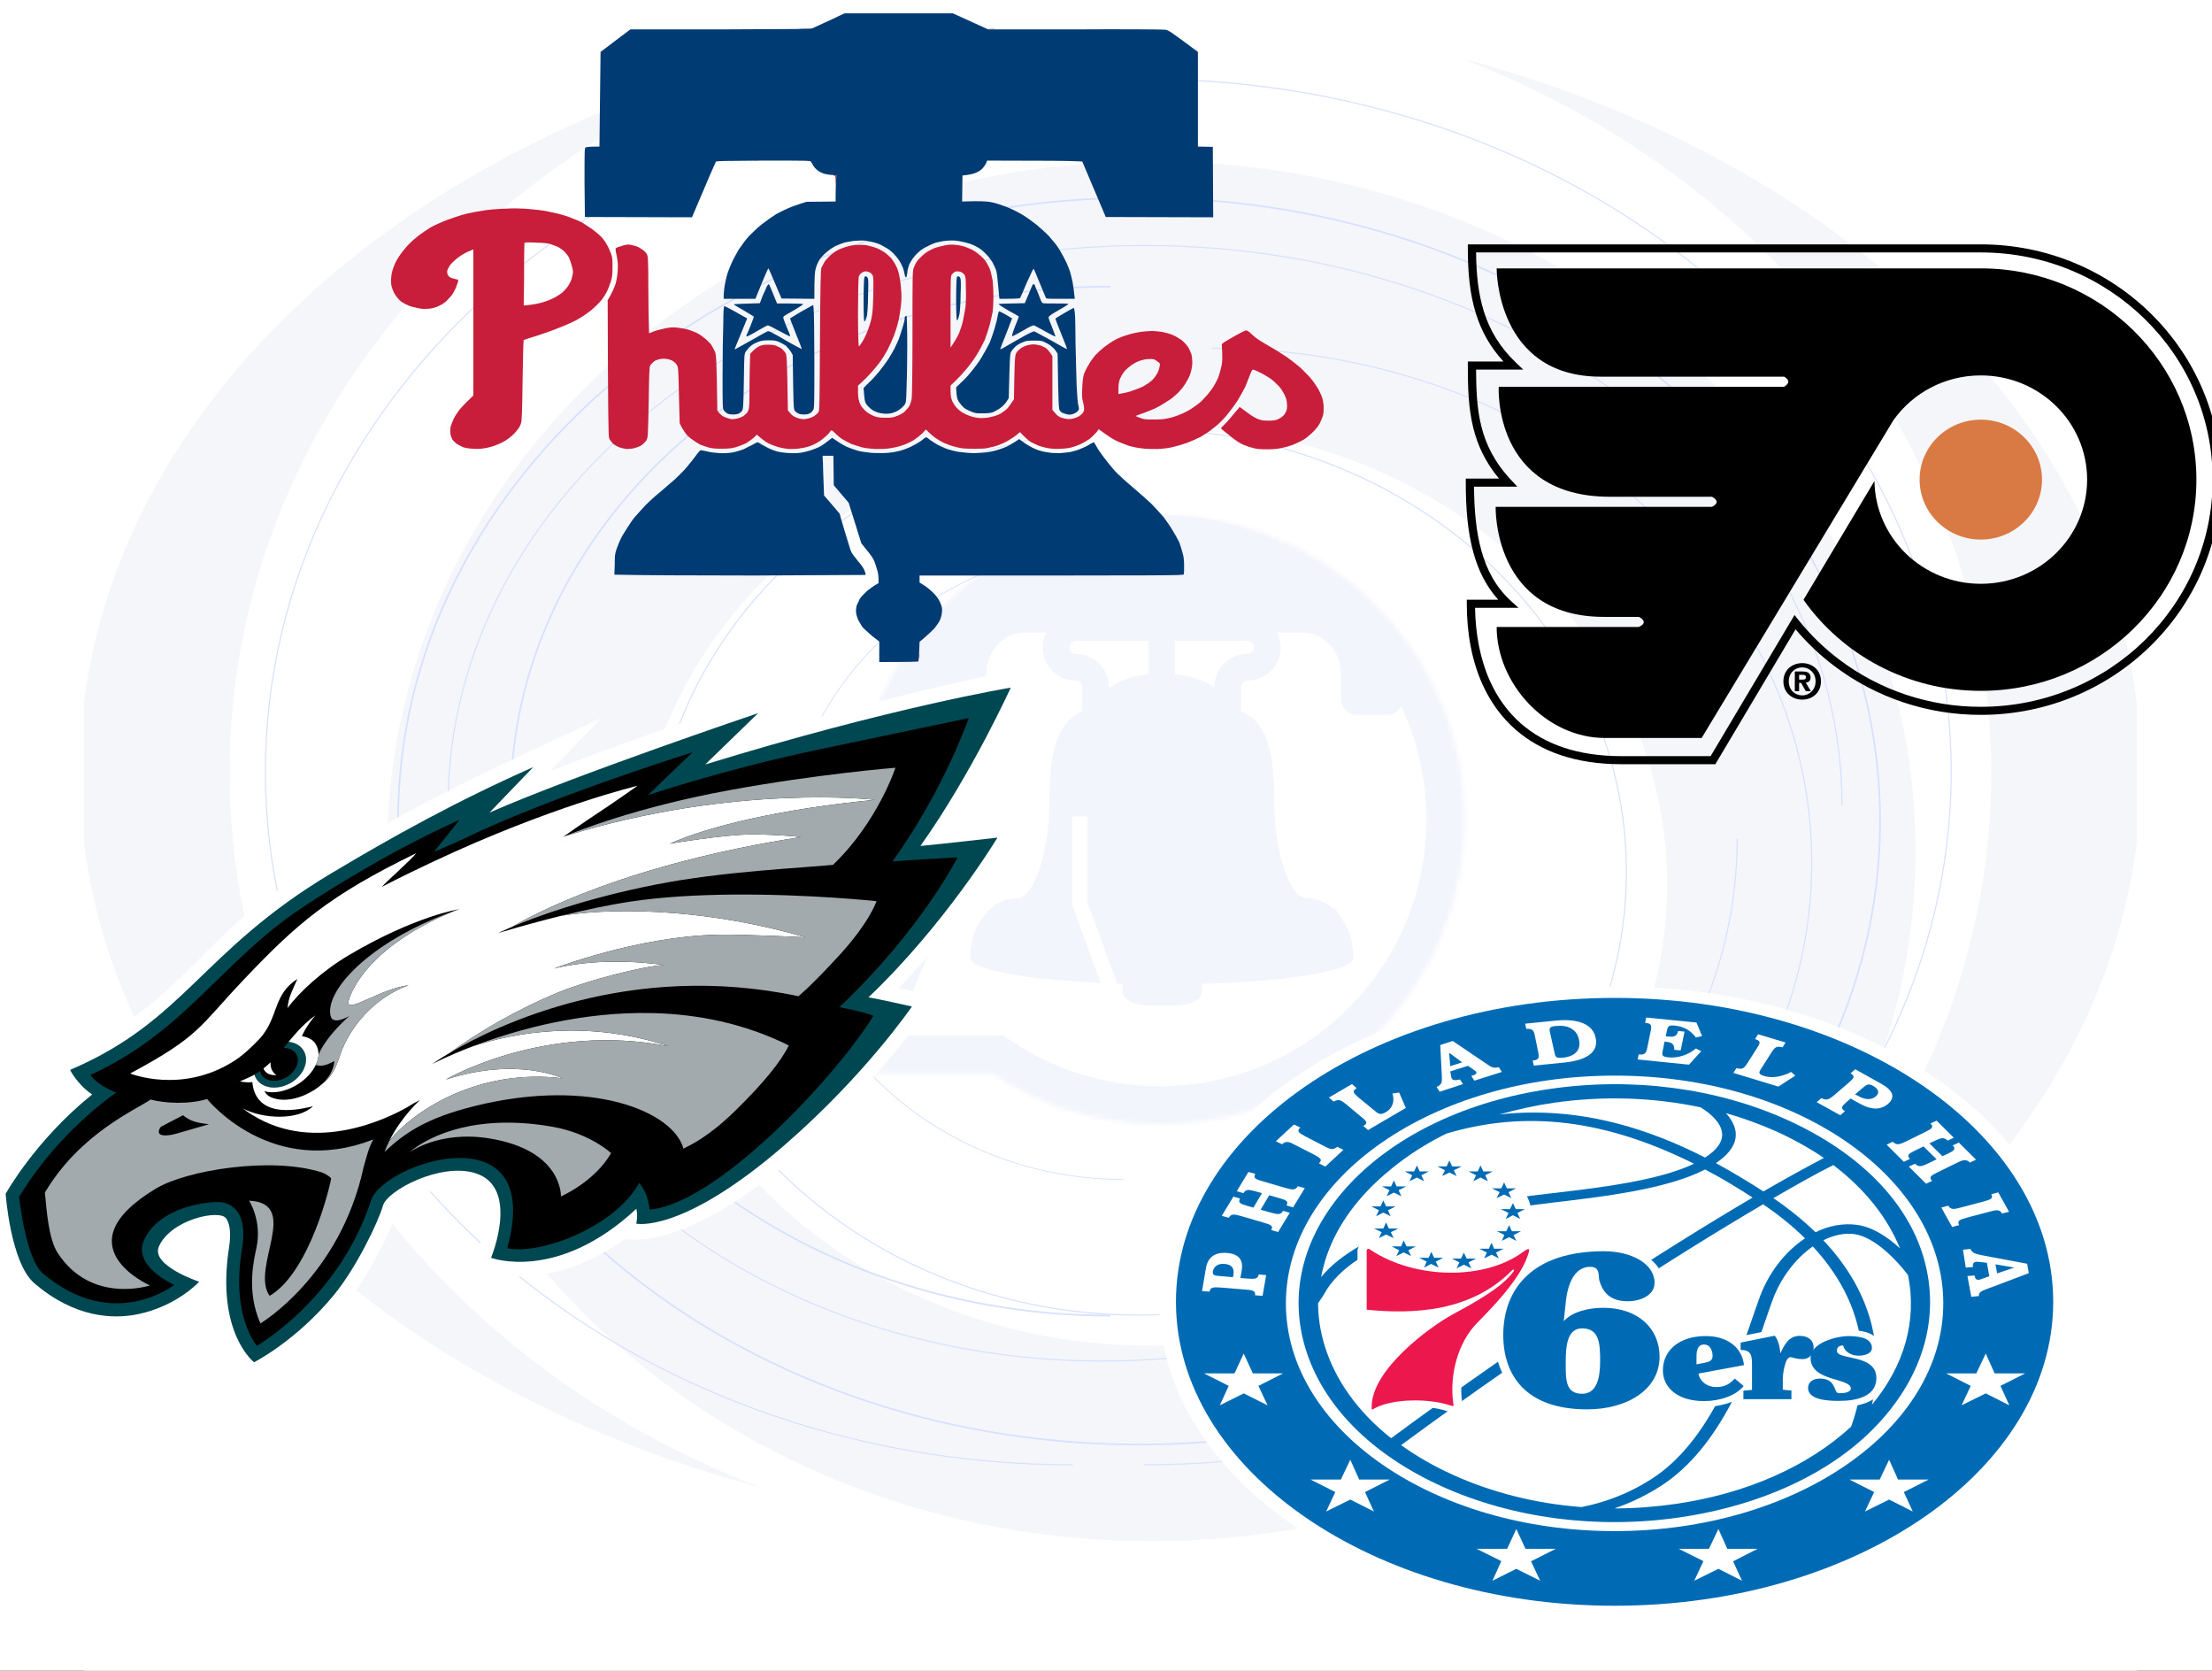<svg width="498" height="376" viewBox="0 0 498 376" fill="none" xmlns="http://www.w3.org/2000/svg">
    <rect x="0" y="0" width="498" height="376" fill="#333333" stroke="none"/>
    <g clip-path="url(#clip0_13384_164321)">
        <rect width="498" height="376" fill="white" />
        <g clip-path="url(#clip1_13384_164321)">
            <rect width="462.236" height="614.458" transform="translate(18.883 -225.391)"
                fill="white" />
            <g opacity="0.5">
                <path fill-rule="evenodd" clip-rule="evenodd"
                    d="M171.392 12.988C100.968 39.88 51.685 101.806 51.685 173.903C51.685 246 100.968 307.926 171.392 334.818C81.92 311.088 17.947 248 17.947 173.903C17.947 99.806 81.92 36.718 171.392 12.988ZM328.585 12.982C418.067 36.709 482.051 99.8 482.051 173.903C482.051 248.006 418.067 311.098 328.584 334.824C399.017 307.935 448.306 246.005 448.306 173.903C448.306 101.801 399.017 39.871 328.585 12.982Z"
                    fill="#DBDEEB" fill-opacity="0.55" />
                <path fill-rule="evenodd" clip-rule="evenodd"
                    d="M259.202 36.3C164.174 36.3 87.139 105.826 87.139 191.591C87.139 277.355 164.174 346.881 259.202 346.881C354.23 346.881 431.266 277.355 431.266 191.591C431.266 105.826 354.23 36.3 259.202 36.3ZM259.119 95.435C194.939 95.435 142.91 141.871 142.91 199.153C142.91 256.434 194.938 302.87 259.119 302.87C323.299 302.87 375.327 256.434 375.327 199.153C375.327 141.871 323.299 95.435 259.119 95.435Z"
                    fill="#DBDEEB" fill-opacity="0.55" />
            </g>
            <path
                d="M241.486 329.681C141.118 329.681 59.754 259.863 59.754 173.737C59.754 87.612 141.118 17.794 241.486 17.794"
                stroke="#D6E0FF" stroke-width="0.243" />
            <path
                d="M250 296.108C175.43 296.108 114.979 244.262 114.979 180.306C114.979 116.35 175.43 64.504 250 64.504"
                stroke="#D6E0FF" stroke-width="0.365" />
            <path
                d="M100.867 181.279C100.867 111.68 171.122 55.259 257.784 55.259C344.447 55.259 414.701 111.68 414.701 181.279"
                stroke="#D6E0FF" stroke-width="0.243" />
            <path
                d="M391.106 188.821C391.106 253.717 327.115 306.326 248.178 306.326C169.241 306.326 105.25 253.717 105.25 188.821"
                stroke="#D6E0FF" stroke-width="0.243" />
            <path
                d="M252.922 265.454C210.732 265.454 176.531 233.486 176.531 194.051C176.531 154.616 210.732 122.648 252.922 122.648"
                stroke="#D6E0FF" stroke-width="0.182" />
            <path
                d="M272.867 78.371C347.438 78.371 407.889 130.217 407.889 194.173C407.889 258.129 347.438 309.975 272.867 309.975"
                stroke="#D6E0FF" stroke-width="0.243" />
            <path
                d="M257.542 17.794C357.909 17.794 439.273 87.612 439.273 173.737C439.273 259.863 357.909 329.681 257.542 329.681"
                stroke="#D6E0FF" stroke-width="0.243" />
            <path
                d="M366.167 196.241C366.167 251.318 317.055 295.987 256.447 295.987C195.839 295.987 146.727 251.318 146.727 196.241C146.727 141.164 195.839 96.496 256.447 96.496C317.055 96.496 366.167 141.164 366.167 196.241Z"
                stroke="#D6E0FF" stroke-width="0.243" />
            <path
                d="M423.279 184.806C423.279 262.271 348.617 325.119 256.449 325.119C164.28 325.119 89.618 262.271 89.618 184.806C89.618 107.342 164.28 44.494 256.449 44.494C348.617 44.494 423.279 107.342 423.279 184.806Z"
                stroke="#D6E0FF" stroke-width="0.365" />
            <g opacity="0.1">
                <mask id="path-12-inside-1_13384_164321" fill="white">
                    <path fill-rule="evenodd" clip-rule="evenodd"
                        d="M261.177 253.028C299.024 253.028 329.706 222.347 329.706 184.499C329.706 146.652 299.024 115.971 261.177 115.971C223.329 115.971 192.648 146.652 192.648 184.499C192.648 195.38 195.184 205.669 199.697 214.807L188.205 241.607H223.283C234.136 248.824 247.166 253.028 261.177 253.028Z" />
                </mask>
                <path
                    d="M199.697 214.807L207.57 218.182L209.126 214.553L207.377 211.013L199.697 214.807ZM188.205 241.607L180.332 238.231L175.212 250.173H188.205V241.607ZM223.283 241.607L228.025 234.474L225.87 233.041H223.283V241.607ZM321.14 184.499C321.14 217.616 294.293 244.462 261.177 244.462V261.595C303.755 261.595 338.272 227.078 338.272 184.499H321.14ZM261.177 124.537C294.293 124.537 321.14 151.383 321.14 184.499H338.272C338.272 141.921 303.755 107.404 261.177 107.404V124.537ZM201.214 184.499C201.214 151.383 228.06 124.537 261.177 124.537V107.404C218.598 107.404 184.082 141.921 184.082 184.499H201.214ZM207.377 211.013C203.434 203.029 201.214 194.036 201.214 184.499H184.082C184.082 196.725 186.934 208.309 192.016 218.6L207.377 211.013ZM196.078 244.983L207.57 218.182L191.824 211.431L180.332 238.231L196.078 244.983ZM223.283 233.041H188.205V250.173H223.283V233.041ZM261.177 244.462C248.905 244.462 237.518 240.785 228.025 234.474L218.54 248.74C230.755 256.862 245.426 261.595 261.177 261.595V244.462Z"
                    fill="#8799E2" mask="url(#path-12-inside-1_13384_164321)" />
                <g clip-path="url(#clip2_13384_164321)">
                    <path
                        d="M288.294 145.71C288.294 149.814 284.963 153.145 280.859 153.145C280.041 153.145 279.372 153.814 279.372 154.632V162.067H273.424V154.632C273.424 150.528 276.755 147.197 280.859 147.197C281.677 147.197 282.346 146.528 282.346 145.71C282.346 144.892 281.677 144.223 280.859 144.223H242.197C241.379 144.223 240.71 144.892 240.71 145.71C240.71 146.528 241.379 147.197 242.197 147.197C246.301 147.197 249.632 150.528 249.632 154.632V162.067H243.684V154.632C243.684 153.814 243.015 153.145 242.197 153.145C238.093 153.145 234.762 149.814 234.762 145.71C234.762 141.605 238.093 138.275 242.197 138.275H280.859C284.963 138.275 288.294 141.605 288.294 145.71Z"
                        fill="#8799E2" />
                    <path
                        d="M240.71 145.71C240.71 146.528 241.379 147.197 242.197 147.197C246.301 147.197 249.632 150.528 249.632 154.632V162.067H243.684V154.632C243.684 153.814 243.015 153.145 242.197 153.145C238.093 153.145 234.762 149.814 234.762 145.71C234.762 141.605 238.093 138.275 242.197 138.275H261.528V144.223H242.197C241.379 144.223 240.71 144.892 240.71 145.71Z"
                        fill="#8799E2" />
                    <path
                        d="M288.314 145.71C288.314 149.814 284.983 153.145 280.879 153.145C280.061 153.145 279.392 153.814 279.392 154.632V162.067H273.444V154.632C273.444 150.528 276.775 147.197 280.879 147.197C281.697 147.197 282.366 146.528 282.366 145.71C282.366 144.892 281.697 144.223 280.879 144.223H255.184C255.451 142.2 255.764 140.223 256.135 138.275H280.879C284.983 138.275 288.314 141.605 288.314 145.71Z"
                        fill="#8799E2" />
                    <path
                        d="M249.652 144.223C251.294 144.223 252.626 142.891 252.626 141.249C252.626 139.606 251.294 138.275 249.652 138.275C248.009 138.275 246.678 139.606 246.678 141.249C246.678 142.891 248.009 144.223 249.652 144.223Z"
                        fill="#8799E2" />
                    <path
                        d="M273.454 144.223C275.097 144.223 276.429 142.891 276.429 141.249C276.429 139.606 275.097 138.275 273.454 138.275C271.812 138.275 270.48 139.606 270.48 141.249C270.48 142.891 271.812 144.223 273.454 144.223Z"
                        fill="#8799E2" />
                    <path
                        d="M264.513 139.761V154.631H258.564V139.761C258.564 138.125 259.903 136.787 261.538 136.787C262.356 136.787 263.1 137.114 263.635 137.664C264.185 138.2 264.513 138.943 264.513 139.761Z"
                        fill="#8799E2" />
                    <path
                        d="M264.524 139.761V153.144C262.085 153.144 260.122 146.051 260.062 137.188C260.494 136.936 261.014 136.787 261.55 136.787C262.367 136.787 263.111 137.114 263.646 137.664C264.196 138.2 264.524 138.943 264.524 139.761Z"
                        fill="#8799E2" />
                    <path
                        d="M274.944 157.605C274.944 154.32 268.953 151.657 261.561 151.657C254.169 151.657 248.178 154.32 248.178 157.605V163.553H274.944V157.605Z"
                        fill="#8799E2" />
                    <path
                        d="M274.918 157.605V163.553H254.13C254.048 159.899 254.122 156.242 254.353 152.594C256.435 151.999 258.903 151.657 261.535 151.657C268.926 151.657 274.918 154.319 274.918 157.605Z"
                        fill="#8799E2" />
                    <path
                        d="M270.582 217.385V223.334C270.582 224.122 269.955 224.879 268.84 225.437C267.724 225.995 266.211 226.308 264.633 226.308H258.685C257.107 226.308 255.594 225.995 254.479 225.437C253.363 224.879 252.736 224.122 252.736 223.334V217.385H270.582Z"
                        fill="#8799E2" />
                    <path
                        d="M304.673 215.6C304.673 208.208 300.012 202.217 294.263 202.217C290.158 202.217 286.828 191.409 286.828 179.911C286.828 170.057 285.341 165.041 282.367 162.067C279.393 159.093 273.047 157.606 261.549 157.606C250.052 157.606 243.705 159.093 240.731 162.067C237.757 165.041 236.27 170.057 236.27 179.911C236.27 191.409 232.941 202.217 228.835 202.217C223.086 202.217 218.426 208.208 218.426 215.6C218.426 218.885 237.733 221.548 261.549 221.548C285.365 221.548 304.673 218.885 304.673 215.6Z"
                        fill="#8799E2" />
                    <path
                        d="M304.656 215.6C304.656 218.306 291.555 220.596 273.607 221.31C261.949 209.265 254.098 186.588 254.098 160.58C254.098 159.673 254.113 158.766 254.127 157.858C256.313 157.695 258.782 157.606 261.533 157.606C273.027 157.606 279.377 159.093 282.351 162.067C285.325 165.041 286.812 170.052 286.812 179.911C286.812 191.406 290.143 202.217 294.247 202.217C300.002 202.217 304.656 208.209 304.656 215.6Z"
                        fill="#8799E2" />
                    <path
                        d="M249.665 142.735C249.27 142.735 248.892 142.579 248.613 142.3C248.334 142.021 248.178 141.643 248.178 141.248V133.813C248.178 133.419 248.334 133.04 248.613 132.762C248.892 132.483 249.27 132.326 249.665 132.326C250.059 132.326 250.437 132.483 250.716 132.762C250.995 133.04 251.152 133.419 251.152 133.813V141.248C251.152 141.643 250.995 142.021 250.716 142.3C250.437 142.579 250.059 142.735 249.665 142.735ZM273.457 142.735C273.063 142.735 272.684 142.579 272.405 142.3C272.127 142.021 271.97 141.643 271.97 141.248V133.813C271.97 133.419 272.127 133.04 272.405 132.762C272.684 132.483 273.063 132.326 273.457 132.326C273.851 132.326 274.23 132.483 274.508 132.762C274.787 133.04 274.944 133.419 274.944 133.813V141.248C274.944 141.643 274.787 142.021 274.508 142.3C274.23 142.579 273.851 142.735 273.457 142.735Z"
                        fill="#8799E2" />
                    <path d="M249.993 222.191L243.129 203.406V183.754" stroke="white"
                        stroke-width="3.432" />
                    <path
                        d="M260.511 165.554C257.868 165.484 255.406 165.478 253.141 165.506C253.106 164.534 253.086 163.564 253.081 162.593C256.442 162.52 259.222 162.579 260.589 162.616C264.082 162.708 276.654 163.189 284.877 165.481L285.596 168.735C281.256 167.355 273.026 165.887 260.511 165.554ZM286.043 174.819C281.901 173.371 273.478 171.78 260.355 171.432C257.91 171.367 255.63 171.351 253.502 171.382C253.421 170.424 253.34 169.452 253.29 168.465C256.498 168.418 259.112 168.458 260.433 168.493C264.093 168.59 277.759 169.115 285.913 171.698C285.993 172.671 286.027 173.701 286.043 174.819ZM302.043 207.062C299.822 207.695 296.569 208.285 291.814 208.761C284.438 209.507 275.021 209.845 264.856 209.737C264.273 208.78 263.722 207.795 263.201 206.782C281.6 207.079 294.764 205.84 300.532 204.435C301.119 205.215 301.627 206.11 302.043 207.062Z"
                        fill="#8799E2" />
                    <path
                        d="M308.625 95.984C312.569 95.984 315.767 99.181 315.767 103.126V157.181C315.767 159.219 314.205 160.886 312.297 160.886H305.356C303.447 160.886 301.886 159.219 301.886 157.181V151.623C301.886 146.51 297.999 142.361 293.21 142.361H230.744C225.955 142.361 222.069 146.51 222.069 151.623V157.181C222.069 159.219 220.507 160.886 218.598 160.886H211.658C209.749 160.886 208.188 159.219 208.188 157.181V103.126C208.188 99.181 211.385 95.984 215.33 95.984H308.625Z"
                        fill="#8799E2" />
                </g>
            </g>
        </g>
        <path
            d="M135.31 161.683L123.803 173.641C142.652 165.875 183.761 152.546 183.761 152.546L170.589 165.316C206.539 154.766 233.857 149.767 233.857 149.767C233.857 149.767 225.941 168.028 214.114 186.314C216.402 186.07 231.335 184.345 231.335 184.345C231.335 184.345 217.887 206.424 202.359 222.338L211.05 224.482C211.05 224.482 197.509 243.824 179.638 259.612C153.938 282.313 140.713 278.826 140.713 278.826C121.637 292.522 106.344 285.581 106.344 285.581C106.344 285.581 112.952 269.055 106.127 267.3C99.973 265.716 90.615 270.484 89.446 272.396C88.232 276.566 83.115 287.156 77.831 293.566C67.698 305.852 56.463 310.875 56.463 310.875C56.463 310.875 47.613 303.39 47.557 290.647C47.557 290.647 41.477 297.029 31.581 299.115C24.654 300.575 15.203 299.389 5.519 291.375C-0.986 285.995 -2.229 267.918 -2.229 267.918C-2.229 267.918 3.882 256.346 15.667 246.208C13.061 243.99 11.462 241.199 10.958 239.476C42.283 225.922 42.305 212.988 67.209 197.259C91.744 181.765 107.162 174.641 135.31 161.683Z"
            fill="white" />
        <path
            d="M120.05 172.658L110.211 182.882C129.645 174.353 170.69 160.505 170.69 160.505L158.778 172.054C200.862 159.139 227.554 154.766 227.554 154.766C227.554 154.766 218.831 174.033 207.223 190.401C212.844 189.869 224.567 188.517 224.567 188.517C224.567 188.517 212.844 207.987 195.52 224.476C197.445 224.758 205.306 226.534 205.306 226.534C205.306 226.534 194.859 241.902 176.699 257.666C153.517 277.784 143.234 275.402 143.234 275.402C143.234 275.402 143.457 274.616 143.433 273.393C143.417 272.72 143.272 272.106 143.266 272.059C125.42 288.703 110.553 283.088 110.553 283.088C110.553 283.088 117.155 267.247 107.029 264.05C99.186 261.575 87.172 267.94 86.217 271.346C85.173 275.052 80.192 285.338 75.252 291.367C66.683 301.825 57.2 306.597 57.2 306.597C57.2 306.597 48.576 300.021 51.567 280.775C52.22 276.582 51.382 274.944 50.918 274.237C49.502 272.09 38.47 274.435 35.78 280.535C33.881 284.841 44.843 288.484 44.843 288.484C44.843 288.484 39.784 294.016 30.94 295.807C25.379 296.932 16.768 296.575 7.726 288.815C2.377 284.225 1.27 268.692 1.27 268.692C1.27 268.692 7.876 256.693 20.748 246.33C18.209 244.682 16.28 241.89 15.792 240.793C41.727 229.719 45.283 214.062 74.563 196.565C88.212 188.408 102.585 180.386 120.05 172.658Z"
            fill="#004851" />
        <path
            d="M218.098 161.616C218.098 161.616 194.721 166.494 183.533 168.864C162.526 173.312 145.851 178.973 145.851 178.973L155.91 169.315C155.91 169.315 123.66 179.407 104.623 188.666C102.517 189.691 97.685 191.739 97.685 191.739L103.457 184.535C103.457 184.535 88.157 191.009 68.17 204.19C50.029 216.151 41.673 232.247 20.367 241.931C20.367 241.931 21.742 244.206 26.162 245.886C21.993 248.85 11.934 256.823 4.303 269.362C4.303 269.362 5.75 283.295 9.643 286.595C25.511 300.048 39.227 289.194 39.227 289.194C39.227 289.194 29.729 285.024 32.441 279.081C35.807 271.703 46.474 270.428 49.284 270.556C49.284 270.556 56.334 270.213 54.472 281.258C51.946 296.241 57.835 302.894 57.835 302.894C57.835 302.894 76.272 292.425 83.533 270.171C86.331 261.602 122.804 249.708 114.207 280.925C121.285 282.549 138.338 276.338 143.923 266.219C145.09 267.67 146.057 269.774 146.224 272.241C161.107 271.085 187.735 242.959 196.645 228.635C194.272 227.66 190.009 226.897 188.972 226.684C207.413 209.244 215.582 192.963 215.582 192.963C215.582 192.963 207.984 193.371 200.938 193.865C212.603 177.619 218.096 161.618 218.096 161.618L218.098 161.616ZM64.982 234.474C66.419 234.631 67.661 235.298 68.356 236.442C69.728 238.71 68.448 241.958 65.498 243.701C62.547 245.448 59.047 245.023 57.673 242.762C57.502 242.475 57.371 242.171 57.279 241.86C57.717 241.617 58.141 241.352 58.551 241.062C58.61 241.336 58.702 241.601 58.851 241.848C59.823 243.451 62.358 243.713 64.518 242.438C66.678 241.157 67.643 238.825 66.673 237.223C66.126 236.317 65.071 235.855 63.876 235.841C64.28 235.345 64.651 234.882 64.982 234.474Z"
            fill="black" />
        <path
            d="M143.531 176.852C143.531 176.852 123.933 181.5 97.389 193.994C89.905 197.515 85.954 199.611 85.954 199.611C87.102 198.295 92.424 193.666 93.714 192.02C74.015 201.595 66.826 207.93 55.12 220.229C44.679 231.202 45.153 233.115 29.307 241.608C29.307 241.608 40.979 246.354 52.805 238.723C54.849 237.404 56.78 235.552 58.612 233.615C62.793 228.807 61.411 223.873 66.962 220.328C66.171 222.158 64.866 224.476 64.751 226.87C67.419 223.229 72.692 218.435 78.558 214.966C93.478 206.146 103.378 204.628 103.378 204.628C102.998 204.758 102.628 204.893 102.258 205.027C81.864 213.43 78.537 224.412 78.433 225.567C78.21 228.044 85.804 222.495 92.01 221.745C85.481 224.031 79.875 229.536 77.162 235.893C76.013 238.585 75.66 241.649 72.437 244.045C71.529 244.866 70.333 245.675 68.745 246.39C64.458 248.31 61.496 247.341 60.491 246.676C59.887 246.279 59.517 245.606 59.517 245.606C61.593 246.187 64.418 245.684 66.995 244.071C68.898 242.881 70.311 241.308 71.072 239.712H71.075C71.489 238.861 72.266 237.201 71.128 235.084C70.548 234.006 69.342 233.424 67.972 233.213C68.057 232.986 68.773 231.185 71.011 228.524C67.973 230.691 66.003 233.295 64.98 234.474C66.417 234.633 67.658 235.3 68.351 236.445C69.725 238.711 68.445 241.961 65.496 243.704C62.543 245.449 59.044 245.028 57.671 242.764C57.497 242.478 57.368 242.174 57.277 241.863C57.12 241.951 56.967 242.042 56.807 242.123C55.883 242.596 54.019 243.38 54.019 243.38C54.901 243.584 56.081 243.674 56.816 243.536C57.059 246.739 59.081 251.888 70.46 248.977C67.208 252.148 59.38 251.937 54.637 249.474C55.282 249.954 56.028 250.46 56.912 251.006C71.18 259.792 87.608 251.522 91.622 249.231C92.601 248.612 93.592 248.047 94.594 247.557C94.594 247.557 90.433 251.193 87.618 256.831C92.617 250.494 107.141 240.337 126.618 242.684C126.618 242.684 116.427 237.776 100.358 242.978C100.358 242.978 122.522 229.956 150.578 235.494C132.376 229.435 115.986 232.313 106.311 235.54C100.633 237.709 97.261 239.507 97.261 239.507C97.261 239.507 98.683 238.476 101.341 236.913C107.912 232.12 116.933 226.935 125.855 223.292C132.051 220.764 144.394 217.494 149.413 217.209C149.413 217.209 136.504 215.041 124.728 217.981C124.728 217.981 143.374 210.774 161.464 210.375C167.523 210.241 181.387 210.968 181.387 210.968C161.391 205.083 140.668 203.925 126.504 206.08C118.456 208.057 112.108 210.029 112.108 210.029C112.108 210.029 113.219 209.47 115.345 208.574C120.448 205.569 141.394 194.415 180.326 188.395C180.326 188.395 175.348 187.809 169.261 187.809C163.039 187.807 150.802 189.89 150.802 189.89C159.664 185.876 176.373 181.988 197.03 180.015C197.03 180.015 165.464 176.302 127.252 188.173C126.924 188.311 126.748 188.387 126.748 188.387C126.748 188.387 130.78 185.495 135.331 182.501C138.686 180.295 143.538 176.852 143.538 176.852L143.531 176.852ZM60.918 239.086C60.412 239.571 59.881 240.043 59.319 240.485C59.403 240.722 59.607 241.132 60.081 241.479C60.915 242.089 62.198 241.985 62.198 241.985C61.071 241.142 60.862 239.991 60.918 239.086Z"
            fill="white" />
        <path
            d="M201.593 172.796C201.593 172.796 184.021 174.201 164.074 177.87C143.331 181.686 129.928 187.05 127.252 188.173C165.464 176.302 197.027 180.015 197.027 180.015C176.371 181.99 159.664 185.879 150.8 189.893C150.8 189.893 163.04 187.808 169.262 187.808C175.348 187.808 180.327 188.395 180.327 188.395C141.392 194.416 120.449 205.57 115.344 208.574C120.517 206.401 131.721 202.213 147.758 199.063C162.886 196.093 180.46 195.353 187.536 194.655C197.629 184.992 201.593 172.796 201.593 172.796ZM164.994 201.343C157.219 201.407 149.059 201.839 141.767 202.95C136.735 203.718 131.317 204.9 126.507 206.078C140.669 203.925 161.394 205.083 181.39 210.966C181.39 210.966 167.525 210.24 161.468 210.374C143.377 210.772 124.727 217.983 124.727 217.983C136.504 215.04 149.416 217.208 149.416 217.208C144.396 217.494 132.053 220.762 125.858 223.29C116.934 226.933 107.914 232.12 101.343 236.912C111.863 230.729 141.78 216.196 179.747 224.215C179.747 224.215 182.229 222.323 188.835 215.138C195.844 207.522 197.331 202.823 197.331 202.823C197.331 202.823 182.098 201.2 164.994 201.343ZM102.263 205.026C102.052 205.099 101.551 205.279 101.513 205.294C82.825 212.206 73 223.186 74.453 228.745C74.999 230.833 78.656 228.676 78.656 228.676C78.656 228.676 73.713 232.825 71.732 237.305C71.72 237.552 71.733 238.45 71.082 239.713C71.563 239.824 72.065 239.895 72.487 239.849C73.766 239.711 75.267 238.817 75.267 238.817C75.267 238.817 75.296 241.475 72.441 244.047C75.664 241.649 76.017 238.583 77.165 235.892C79.881 229.535 85.485 224.029 92.013 221.744C85.807 222.494 78.216 228.045 78.437 225.569C78.541 224.414 81.871 213.428 102.263 205.026ZM143.937 227.993C128.596 228.151 114.85 232.27 106.314 235.538C115.991 232.313 132.381 229.433 150.585 235.492C122.529 229.952 100.365 242.979 100.365 242.979C116.433 237.775 126.623 242.681 126.623 242.681C107.145 240.333 92.624 250.495 87.627 256.832C87.24 257.606 86.877 258.416 86.556 259.26C91.064 255.049 95.888 251.635 107.01 248.9C133.357 242.423 151.669 250.275 153.867 258.526C153.867 258.526 153.954 258.484 154.123 258.393C155.191 257.819 159.286 256.088 165.448 250.079C171.919 243.766 175.976 238.7 177.578 235.292C167.472 230.271 156.971 228.267 147.028 228.016C145.992 227.99 144.962 227.982 143.939 227.993L143.937 227.993ZM46.623 247.353C42.343 248.652 36.913 248.283 33.916 247.477C30.46 249.84 18.023 255.116 10.111 268.391C10.52 272.89 10.99 278.647 12.856 281.804C20.463 293.714 33.754 289.315 33.754 289.315C33.754 289.315 13.563 280.434 35.145 267.486C42.036 263.353 61.1 260.252 72.469 263.875C73.436 264.23 74.636 265.072 74.554 265.289C73.375 271.024 68.604 287.092 60.692 291.657C56.317 285.326 67.86 270.785 56.083 270.232C56.083 270.232 59.016 274.734 57.752 280.781C57.198 283.435 55.373 290.522 58.632 297.857C58.632 297.857 76.533 287.245 81.846 262.753C82.535 260.339 82.998 258.298 84.054 256.445C61.057 265.428 46.626 247.353 46.626 247.353L46.623 247.353ZM41.199 251.007C42.431 252.008 43.708 252.706 47.061 253.022C47.061 253.022 41.042 254.757 39.708 255.15C38.058 255.637 34.495 256.136 36.188 253.623C36.188 253.623 38.331 252.48 41.199 251.007ZM113.15 252.684C98.773 252.992 92.177 259.368 92.177 259.368C92.177 259.368 98.818 254.412 110.087 256.208C126.758 258.864 126.283 269.277 126.283 269.277C126.283 269.277 133.785 266.075 137.582 259.535C137.582 259.535 132.873 255.084 124.361 253.592C120.2 252.864 116.468 252.613 113.15 252.684Z"
            fill="#A2AAAD" />
        <path
            d="M385.123 170.183L403.321 139.586L404.01 138.424L404.852 139.484L404.861 139.496L385.123 170.183ZM404.244 141.635L386.454 171.546L386.183 172H365.015C354.639 172 346.83 169.1 341.258 164.255C339.639 162.846 338.189 161.26 336.937 159.529C335.679 157.788 334.606 155.926 333.736 153.972C331.338 148.635 330.226 142.447 330.227 135.886V134.976H337.311C334.595 131.967 332.827 128.396 331.713 124.366C330.414 119.681 330 114.377 330 108.626V107.718H337.48C334.39 103.995 332.652 100.208 331.679 96.261C330.581 91.812 330.462 87.211 330.462 82.278V81.37H338.485C335.433 78.043 333.484 74.448 332.27 70.547C330.878 66.073 330.461 61.213 330.461 55.908V55H445.974C460.883 55.007 474.388 60.931 484.164 70.504L484.162 70.505C493.943 80.084 499.998 93.322 500 107.932V107.968C499.994 122.572 493.943 135.802 484.171 145.378C474.391 154.961 460.876 160.891 445.959 160.894H445.947C433.997 160.909 422.381 157.031 412.928 149.869C409.731 147.448 406.819 144.686 404.244 141.635ZM404.864 139.499C407.54 142.84 410.629 145.843 414.061 148.438C423.191 155.352 434.409 159.096 445.949 159.08H445.961C460.372 159.078 473.423 153.352 482.863 144.102C492.299 134.854 498.142 122.077 498.148 107.968V107.932C498.146 93.814 492.301 81.031 482.857 71.787H482.853C473.413 62.542 460.373 56.821 445.974 56.817H332.32C332.366 61.601 332.795 65.995 334.047 70.021C335.365 74.257 337.609 78.113 341.307 81.628L342.943 83.187H332.316C332.333 87.671 332.497 91.864 333.475 95.834C334.512 100.038 336.477 104.054 340.183 108.014L341.607 109.535H331.854C331.896 114.788 332.32 119.627 333.503 123.891C334.732 128.335 336.796 132.174 340.132 135.222L341.85 136.793H332.087C332.185 142.777 333.253 148.392 335.43 153.242C336.25 155.083 337.26 156.838 338.444 158.479C339.615 160.098 340.97 161.581 342.482 162.899C347.724 167.456 355.126 170.184 365.015 170.184L385.123 170.183L404.864 139.499Z"
            fill="black" />
        <path fill-rule="evenodd" clip-rule="evenodd"
            d="M336.952 141.111H368.959C371.449 139.976 368.959 138.836 368.959 138.836H361.072C336.028 138.836 336.725 114.082 336.725 114.082H385.42C387.796 112.887 385.42 111.806 385.42 111.806H362.464C336.027 111.806 337.414 87.045 337.414 87.045H401.653C403.795 85.8 401.653 84.776 401.653 84.776H360.376C336.724 84.776 336.952 60.404 336.952 60.404H445.95C472.752 60.404 494.487 81.684 494.487 107.943C494.487 134.204 472.752 155.489 445.95 155.489C429.399 155.489 414.79 147.377 406.029 134.997L422.011 108.251C422.171 121.059 432.832 131.394 445.95 131.394C459.172 131.394 469.885 120.895 469.885 107.943C469.885 94.994 459.172 84.494 445.95 84.494C437.801 84.494 430.605 88.48 426.278 94.57L383.104 166.094H361.307C348.084 166.095 336.952 153.827 336.952 141.111Z"
            fill="black" />
        <path fill-rule="evenodd" clip-rule="evenodd"
            d="M445.951 121.441C453.555 121.441 459.726 115.399 459.726 107.943C459.726 100.489 453.555 94.452 445.951 94.452C438.343 94.452 432.172 100.489 432.172 107.943C432.172 115.399 438.343 121.441 445.951 121.441Z"
            fill="#D97944" />
        <path fill-rule="evenodd" clip-rule="evenodd"
            d="M405.041 152.957V151.887H405.725C406.09 151.887 406.589 151.922 406.589 152.373C406.589 152.861 406.337 152.957 405.899 152.957H405.041ZM405.041 153.704H405.497L406.547 155.559H407.687L406.535 153.626C407.136 153.579 407.623 153.291 407.623 152.473C407.623 151.463 406.937 151.133 405.767 151.133H404.076V155.559H405.042L405.041 153.704ZM409.967 153.356C409.967 150.757 407.968 149.248 405.742 149.248C403.503 149.248 401.506 150.757 401.506 153.356C401.506 155.947 403.503 157.463 405.742 157.463C407.968 157.463 409.967 155.948 409.967 153.356ZM408.754 153.356C408.754 155.242 407.368 156.517 405.742 156.517V156.506C404.075 156.517 402.717 155.242 402.717 153.355C402.717 151.462 404.075 150.21 405.742 150.21C407.368 150.211 408.754 151.464 408.754 153.356Z"
            fill="black" />
        <g clip-path="url(#clip3_13384_164321)">
            <path fill-rule="evenodd" clip-rule="evenodd"
                d="M180.988 6.486C181.912 6.486 182.248 6.486 181.912 6.551C181.492 6.551 180.82 6.551 180.316 6.551C179.812 6.486 180.148 6.486 180.988 6.486ZM223.324 6.486C223.996 6.486 224.248 6.486 223.912 6.551C223.492 6.551 222.988 6.551 222.652 6.551C222.4 6.486 222.652 6.486 223.324 6.486ZM170.32 36.212C170.992 36.212 171.244 36.212 170.824 36.212C170.488 36.278 169.9 36.278 169.648 36.212C169.312 36.212 169.648 36.212 170.32 36.212ZM187.876 39.434C188.296 39.434 188.296 39.434 188.212 41.802L188.128 40.684C188.128 39.763 188.044 39.566 187.792 39.5C187.568 39.456 187.596 39.434 187.876 39.434ZM117.064 46.931C118.156 46.931 120.088 47.129 121.264 47.26C122.44 47.392 124.372 47.786 125.464 48.05C126.556 48.313 128.068 48.773 128.74 49.102C129.496 49.365 130.588 49.825 131.176 50.154C131.68 50.483 132.688 51.141 133.36 51.601C134.032 52.127 134.956 52.85 135.376 53.311C135.796 53.771 136.384 54.56 136.636 55.087C136.972 55.613 137.308 56.468 137.56 57.059C137.896 57.98 137.896 58.441 137.896 60.151C137.896 61.926 137.812 62.452 137.476 63.505C137.224 64.228 136.888 65.149 136.636 65.609C136.468 66.004 135.964 66.793 135.544 67.385C135.04 68.042 134.032 69.029 133.108 69.818C132.016 70.673 130.84 71.462 129.748 72.054C128.74 72.58 126.976 73.369 125.716 73.83C124.456 74.356 122.188 75.145 120.76 75.605C119.248 76.066 117.988 76.46 117.904 76.526C117.82 76.592 117.736 80.669 117.652 85.602C117.568 92.573 117.484 94.677 117.316 95.204C117.232 95.532 116.98 95.993 116.896 96.19C116.728 96.453 116.308 96.979 115.972 97.374C115.636 97.769 114.88 98.426 114.292 98.821C113.788 99.215 112.696 99.807 111.94 100.07C111.268 100.399 110.008 100.728 109.252 100.859C108.244 101.057 107.488 101.057 106.48 100.991C105.64 100.991 104.716 100.794 104.296 100.662C103.876 100.465 103.204 100.136 102.784 99.873C102.448 99.61 102.028 99.15 101.86 98.952C101.776 98.755 101.524 98.229 101.44 97.834C101.356 97.242 101.356 96.782 101.44 96.059C101.608 95.532 101.944 94.677 102.196 94.151C102.448 93.625 103.036 92.77 103.372 92.31C103.792 91.784 104.632 90.863 106.564 89.022V56.139L105.472 56.599C104.8 56.862 103.792 57.454 103.036 58.046C102.28 58.638 101.524 59.361 101.272 59.756C101.02 60.151 100.768 60.677 100.684 60.94C100.628 61.246 100.684 61.575 100.852 61.926C101.104 62.321 101.272 62.452 101.944 62.65C102.448 62.781 102.868 62.913 103.036 62.913C103.148 62.956 103.176 63.132 103.12 63.439C103.036 63.702 102.784 64.294 102.616 64.82C102.364 65.346 101.944 66.135 101.692 66.464C101.356 66.859 100.768 67.516 100.348 67.911C99.76 68.371 99.088 68.766 98.416 69.029C97.745 69.292 96.989 69.489 96.317 69.489C95.588 69.577 94.861 69.533 94.132 69.358C93.46 69.226 92.621 69.029 92.117 68.832C91.612 68.634 90.856 68.24 90.353 67.911C89.933 67.582 89.344 66.924 89.008 66.398C88.672 65.938 88.337 65.083 88.168 64.491C88.001 63.833 88.001 63.044 88.085 62.386C88.085 61.795 88.337 60.874 88.504 60.413C88.672 59.887 89.008 59.098 89.26 58.638C89.513 58.178 90.1 57.322 90.52 56.731C91.025 56.139 91.697 55.284 92.201 54.823C92.621 54.363 93.544 53.574 94.216 53.048C94.888 52.522 96.148 51.667 96.904 51.206C97.745 50.746 99.424 49.957 100.684 49.496C101.944 49.036 103.876 48.378 104.968 48.115C106.06 47.852 107.824 47.523 108.832 47.392C109.84 47.195 111.688 47.063 112.864 46.997C114.04 46.931 115.972 46.866 117.064 46.931ZM118.072 54.626C117.988 56.928 117.988 60.085 117.988 63.176L117.904 68.766C119.5 68.634 120.592 68.437 121.432 68.24C122.272 68.042 123.448 67.648 124.288 67.253C125.044 66.924 126.052 66.267 126.556 65.872C127.06 65.412 127.732 64.688 127.984 64.228C128.32 63.702 128.656 62.978 128.74 62.584C128.824 62.189 128.992 61.597 128.992 61.203C128.992 60.808 128.824 60.085 128.656 59.559C128.488 58.967 128.236 58.243 128.068 57.914C127.9 57.586 127.48 57.059 127.228 56.796C126.976 56.468 126.304 56.007 125.8 55.678C125.296 55.415 124.372 55.087 123.784 54.889C123.196 54.758 122.02 54.626 121.096 54.626C120.172 54.56 119.08 54.56 118.744 54.56L118.072 54.626ZM141.424 55.021C141.592 55.021 142.264 55.152 142.768 55.284C143.356 55.415 143.944 55.678 144.448 56.073C144.952 56.336 145.456 56.862 145.624 57.191C145.876 57.651 145.96 58.309 145.96 64.359C145.96 68.042 146.044 71.922 146.128 75.013L147.304 74.553C148.06 74.29 149.152 74.027 150.076 73.83C151.42 73.632 151.84 73.632 153.1 73.83C154.108 73.961 155.032 74.159 155.956 74.553C156.852 74.86 157.664 75.32 158.392 75.934C159.064 76.395 159.736 77.118 160.072 77.513C160.324 77.907 160.744 78.696 160.996 79.222C161.248 80.078 161.332 80.735 161.5 92.376L161.92 92.968C162.256 93.296 162.676 93.691 163.18 93.888C163.684 94.086 164.356 94.283 164.692 94.349C165.028 94.349 165.7 94.283 166.12 94.151C166.624 94.02 167.296 93.757 167.548 93.494C167.884 93.231 168.304 92.836 168.388 92.573C168.64 92.113 168.724 91.455 168.724 89.285C168.724 87.706 168.724 84.944 168.892 79.617L169.48 79.025C169.732 78.696 170.404 78.236 170.824 77.973C171.58 77.644 171.916 77.578 172.924 77.578C173.848 77.578 174.352 77.644 174.772 77.841C175.108 77.973 175.612 78.236 175.948 78.433C176.2 78.631 176.62 79.091 176.788 79.354C177.124 79.88 177.208 80.078 177.376 92.376L177.964 93.033C178.3 93.494 178.72 93.757 179.392 94.02C179.896 94.217 180.568 94.349 180.82 94.349C181.156 94.349 181.66 94.283 182.08 94.151C182.416 94.086 183.004 93.823 183.34 93.625C183.676 93.362 184.096 93.033 184.264 92.77C184.516 92.441 184.516 90.731 184.6 76.526C184.684 64.096 184.768 60.611 184.936 60.216C185.104 59.887 185.44 59.295 185.692 58.835C186.028 58.375 186.7 57.651 187.288 57.191C187.96 56.599 188.8 56.139 189.724 55.81C190.648 55.481 191.404 55.284 192.412 55.152C193.42 55.087 194.092 55.087 194.932 55.152C195.52 55.284 196.528 55.547 197.116 55.744C197.704 55.941 198.544 56.402 199.048 56.731C199.552 57.059 200.224 57.717 200.644 58.112C200.98 58.572 201.484 59.295 201.652 59.69C201.904 60.15 202.24 60.94 202.324 61.466C202.492 62.058 202.744 63.439 202.828 64.623C202.996 66.267 202.996 67.253 202.828 68.832C202.66 69.95 202.492 71.528 202.24 72.317C202.072 73.106 201.652 74.487 201.316 75.408C200.98 76.263 200.308 77.776 199.804 78.762C199.3 79.683 198.46 81.064 197.872 81.787C197.368 82.445 196.444 83.563 195.856 84.155C195.352 84.747 194.512 85.602 193.168 86.786V88.167C193.168 88.956 193.252 89.877 193.42 90.271C193.504 90.666 193.756 91.192 193.924 91.455C194.092 91.718 194.596 92.244 195.016 92.639C195.52 93.033 196.36 93.494 196.864 93.691C197.704 93.954 198.04 94.02 199.384 94.02C200.728 94.02 201.148 93.954 201.904 93.625C202.492 93.428 203.248 93.033 203.668 92.639C204.088 92.244 204.592 91.652 204.76 91.323C204.928 90.995 205.18 90.205 205.264 89.614C205.348 89.022 205.432 82.379 205.432 74.816C205.432 62.847 205.432 61.071 205.684 60.348C205.852 59.887 206.188 59.164 206.44 58.835C206.692 58.441 207.448 57.717 208.036 57.191C208.876 56.533 209.548 56.205 210.472 55.81C211.228 55.547 212.404 55.284 213.076 55.152C214 55.021 214.588 55.021 215.512 55.152C216.184 55.218 217.276 55.481 217.948 55.81C218.788 56.139 219.544 56.533 220.3 57.191C221.14 57.849 221.728 58.441 222.148 59.164C222.484 59.756 222.904 60.545 222.988 61.005C223.156 61.466 223.324 62.452 223.492 63.241C223.576 64.031 223.66 65.609 223.66 66.727C223.66 67.911 223.576 69.423 223.492 70.147C223.324 70.805 223.072 72.186 222.82 73.106C222.568 74.027 222.064 75.54 221.728 76.46C221.308 77.381 220.468 78.96 219.88 79.88C219.292 80.867 218.2 82.314 217.528 83.103C216.856 83.892 215.848 85.076 214 86.786V87.969C214 88.693 214.084 89.548 214.252 89.877C214.336 90.271 214.672 90.863 214.924 91.192C215.092 91.521 215.68 92.113 216.184 92.507C216.688 92.902 217.612 93.362 218.2 93.559C219.04 93.888 219.712 94.02 220.636 94.086C221.644 94.086 222.232 94.086 223.156 93.823C223.912 93.691 224.752 93.362 225.256 93.099C225.676 92.77 226.348 92.376 226.6 92.113C226.852 91.915 227.356 91.258 228.28 89.877L228.364 84.878C228.448 80.801 228.532 79.814 228.784 79.486C228.868 79.288 229.204 78.894 229.54 78.631C229.792 78.368 230.38 78.039 230.884 77.841C231.472 77.644 232.06 77.513 232.648 77.513C233.152 77.513 233.824 77.644 234.328 77.776C234.748 77.973 235.336 78.236 235.588 78.433C235.84 78.631 236.26 79.091 236.932 80.143V92.244L237.436 92.836C237.688 93.165 238.108 93.625 238.444 93.757C238.696 93.954 239.368 94.151 239.788 94.217C240.544 94.349 240.88 94.349 241.468 94.217C241.888 94.151 242.56 93.888 242.812 93.757C243.148 93.559 243.568 93.231 243.736 92.968C243.988 92.704 244.072 92.31 244.072 92.047C244.072 91.784 243.988 91.06 243.82 90.469C243.568 89.614 243.568 88.89 243.652 87.246C243.736 85.602 243.82 84.878 244.072 84.089C244.324 83.497 244.744 82.577 245.164 81.985C245.5 81.327 246.172 80.472 246.592 79.946C247.012 79.486 247.936 78.631 248.608 78.105C249.28 77.578 250.456 76.789 251.212 76.395C251.968 76 253.228 75.54 253.984 75.342C254.74 75.079 256 74.816 256.84 74.685C257.68 74.619 258.772 74.487 259.36 74.487C259.864 74.487 260.872 74.619 261.544 74.685C262.216 74.816 263.224 75.079 263.896 75.342C264.568 75.605 265.408 76.132 265.996 76.526C266.584 76.987 267.172 77.644 267.508 78.17C267.844 78.696 268.096 79.42 268.264 79.814C268.348 80.209 268.432 80.998 268.432 81.59C268.432 82.182 268.264 83.168 268.096 83.76C267.928 84.418 267.508 85.339 267.172 85.799C266.92 86.325 266.332 87.18 265.912 87.641C265.492 88.167 264.82 88.824 264.4 89.153C263.98 89.548 263.14 90.14 262.468 90.534C261.88 90.929 260.872 91.521 260.2 91.85C259.612 92.113 258.352 92.639 257.428 92.968C256.504 93.296 255.748 93.559 255.664 93.625C255.58 93.625 256.084 93.823 256.588 94.02C257.596 94.414 257.848 94.414 259.78 94.414C261.46 94.414 262.132 94.349 263.224 94.086C263.896 93.954 265.072 93.559 265.828 93.231C266.5 92.968 267.676 92.376 268.348 91.915C269.02 91.455 269.944 90.797 270.364 90.403C270.784 89.942 271.54 89.219 271.96 88.693C272.38 88.167 272.968 87.377 273.22 86.983C273.472 86.588 273.892 85.733 274.228 85.076C274.48 84.418 274.816 83.234 274.984 82.445C275.236 81.393 275.236 80.538 275.068 77.447L275.656 76.987C275.992 76.789 277.168 76.066 278.26 75.474C279.352 74.882 280.36 74.356 280.528 74.356C280.696 74.356 281.032 74.553 281.284 74.751C281.452 74.948 282.04 75.408 282.544 75.868C282.964 76.263 284.476 77.184 285.736 77.907C287.08 78.631 288.844 79.814 289.768 80.406C290.692 81.064 292.036 82.116 292.792 82.774C293.464 83.431 294.388 84.352 294.808 84.813C295.228 85.273 295.9 86.128 296.236 86.72C296.656 87.246 297.16 88.232 297.412 88.824C297.748 89.614 297.916 90.271 298 91.389C298 92.573 298 93.165 297.748 93.823C297.58 94.283 297.244 95.138 296.908 95.664C296.572 96.19 295.816 97.045 295.312 97.505C294.808 97.966 293.968 98.689 293.38 99.018C292.792 99.347 291.784 99.807 291.196 100.07C290.524 100.333 289.432 100.662 288.676 100.794C287.584 101.057 286.744 101.123 285.232 101.123C283.804 101.123 282.964 101.057 282.208 100.859C281.62 100.728 280.612 100.399 280.024 100.136C279.184 99.807 278.26 99.215 276.916 98.097C275.824 97.242 274.9 96.519 274.9 96.387C274.9 96.322 275.236 95.927 275.74 95.467C276.16 95.072 277.084 94.02 279.1 91.587L280.696 92.77C281.62 93.494 282.628 94.086 283.3 94.349C284.056 94.612 284.476 94.677 285.568 94.677C286.576 94.677 287.08 94.612 287.584 94.414C288.004 94.217 288.508 93.954 288.676 93.757C288.928 93.625 289.264 93.165 289.432 92.836C289.684 92.441 289.768 91.915 289.768 91.323C289.768 90.863 289.684 90.074 289.516 89.614C289.348 89.153 289.012 88.43 288.676 87.969C288.424 87.509 287.92 86.851 287.5 86.522C287.164 86.128 286.408 85.47 285.82 85.076C285.232 84.681 284.224 84.089 283.468 83.76C282.796 83.366 282.124 83.168 282.04 83.168C281.956 83.168 281.62 83.76 281.368 84.484C281.116 85.207 280.612 86.325 280.36 87.049C280.024 87.706 279.268 89.087 278.68 90.074C278.092 90.995 276.916 92.573 276.16 93.494C275.32 94.48 274.228 95.598 273.22 96.322C272.38 97.045 271.036 97.9 270.364 98.295C269.608 98.689 268.264 99.281 267.424 99.61C266.5 99.939 264.988 100.399 264.148 100.596C263.056 100.859 261.964 100.991 260.536 101.057C259.276 101.057 258.016 101.057 257.176 100.925C256.336 100.859 255.076 100.596 254.32 100.399C253.564 100.136 252.388 99.676 251.632 99.347C250.876 99.018 249.616 98.295 247.348 96.585L246.844 97.308C246.508 97.637 245.92 98.295 245.416 98.689C244.912 99.084 243.904 99.676 243.316 99.939C242.644 100.268 241.636 100.596 241.132 100.728C240.628 100.859 239.62 100.991 238.864 100.991C238.108 101.057 237.016 101.057 236.344 100.925C235.672 100.859 234.664 100.596 234.076 100.399C233.488 100.202 232.564 99.741 232.06 99.478C231.556 99.15 230.8 98.492 229.624 97.242L228.868 97.9C228.448 98.229 227.692 98.755 227.104 99.084C226.6 99.413 225.76 99.807 225.256 100.005C224.836 100.202 223.828 100.531 223.072 100.662C221.98 100.991 221.476 100.991 219.208 100.991C216.856 100.991 216.436 100.925 215.176 100.596C214.336 100.399 213.244 100.005 212.656 99.741C211.984 99.478 210.976 98.821 210.388 98.426C209.8 97.966 209.128 97.374 208.456 96.65L207.616 97.571C207.112 98.031 206.272 98.689 205.768 99.018C205.264 99.347 204.172 99.873 203.416 100.136C202.576 100.465 201.4 100.728 200.56 100.859C199.468 101.057 198.544 101.057 197.116 101.057C195.856 100.991 194.764 100.859 194.008 100.662C193.336 100.465 192.244 100.136 191.572 99.873C190.984 99.61 190.06 99.084 189.472 98.755C188.968 98.36 188.296 97.834 187.96 97.44C187.624 97.111 187.288 96.848 187.204 96.848C187.12 96.848 186.868 97.111 186.616 97.505C186.364 97.834 185.608 98.492 185.02 98.952C184.432 99.413 183.508 99.939 182.836 100.202C182.248 100.465 181.156 100.794 180.4 100.859C179.476 101.057 178.636 101.057 177.712 101.057C176.872 100.991 175.78 100.794 175.108 100.596C174.436 100.399 173.428 100.005 172.924 99.741C172.42 99.478 171.58 98.886 170.404 97.834L169.648 98.558C169.228 98.886 168.472 99.478 167.884 99.807C167.296 100.07 166.288 100.465 165.616 100.662C164.608 100.925 164.02 100.991 162.508 100.991C161.08 100.991 160.324 100.925 159.568 100.728C159.064 100.596 158.224 100.268 157.636 100.07C157.132 99.807 156.208 99.215 155.62 98.755C154.78 98.163 154.36 97.637 153.856 96.782C153.436 96.19 153.1 95.467 153.016 95.204C153.016 94.941 152.932 91.981 152.848 88.693C152.764 83.695 152.68 82.577 152.428 82.248C152.344 81.985 152.008 81.656 151.84 81.524C151.588 81.327 151.252 81.064 150.916 80.998C150.664 80.867 149.992 80.735 149.404 80.735C148.9 80.735 148.228 80.867 147.976 80.998C147.64 81.064 147.22 81.327 147.052 81.524C146.884 81.656 146.548 81.985 146.38 82.248C146.212 82.577 146.128 83.826 146.044 90.534C145.876 98.36 145.876 98.426 145.54 99.084C145.288 99.478 144.784 99.939 144.448 100.202C144.028 100.465 143.356 100.728 142.852 100.859C142.348 100.991 141.676 101.057 141.088 101.057C140.668 100.991 139.828 100.859 139.408 100.662C138.904 100.465 138.232 100.07 137.896 99.741C137.644 99.413 137.224 98.952 137.14 98.623C136.972 98.229 136.888 94.349 136.804 67.582L137.476 66.398C137.812 65.806 138.316 64.688 138.568 63.965C138.82 63.044 138.988 62.058 139.072 60.874C139.156 59.427 139.072 58.769 138.82 57.52C138.568 56.205 138.484 56.007 138.736 55.81C138.904 55.678 139.492 55.481 139.996 55.349C140.5 55.152 141.172 55.087 141.424 55.021ZM193.336 62.321C193.252 62.65 193.168 66.201 193.168 70.278C193.168 74.29 193.252 77.71 193.336 77.841C193.42 78.039 193.588 77.776 194.176 76.855C194.596 76.197 195.1 75.079 195.352 74.422C195.604 73.764 196.024 72.514 196.192 71.659C196.444 70.476 196.528 69.423 196.612 66.398C196.668 63.899 196.64 62.474 196.528 62.123C196.444 61.86 196.108 61.466 195.856 61.334C195.604 61.203 195.184 61.071 194.932 61.071C194.68 61.071 194.26 61.203 194.008 61.4C193.672 61.597 193.42 61.926 193.336 62.321ZM214.336 61.729C214 62.058 214 62.781 214 70.213V78.236C215.092 76.658 215.596 75.671 215.932 74.948C216.184 74.29 216.604 73.106 216.772 72.317C216.94 71.528 217.192 70.081 217.36 69.16C217.444 68.24 217.528 66.267 217.444 64.82C217.444 62.518 217.36 62.189 217.108 61.795C216.856 61.532 216.52 61.269 216.352 61.203C216.1 61.137 215.764 61.071 215.512 61.071C215.344 61.071 215.008 61.137 214.84 61.269C214.756 61.334 214.504 61.597 214.336 61.729ZM255.832 81.524C255.412 81.722 254.572 82.248 254.068 82.708C253.312 83.3 252.808 83.958 252.472 84.615C251.968 85.536 251.884 85.865 251.8 87.18V88.693C252.892 88.496 253.9 88.298 254.656 88.035C255.412 87.772 256.672 87.312 257.344 86.983C258.016 86.588 258.856 86.062 259.192 85.733C259.612 85.404 260.116 84.747 260.368 84.287C260.704 83.826 260.956 83.103 261.04 82.642C261.208 81.787 261.208 81.787 260.536 81.327C259.948 80.867 259.78 80.801 258.94 80.801C258.436 80.801 257.68 80.867 257.344 80.998C256.924 81.064 256.252 81.327 255.832 81.524ZM206.944 147.027C207.028 147.29 207.028 147.816 206.944 148.211C206.944 148.54 206.86 148.277 206.86 147.619C206.86 147.027 206.944 146.698 206.944 147.027Z"
                fill="#C81E3B" />
            <path
                d="M190.144 3H214.504L222.484 6.617H241.888C252.556 6.551 261.712 6.617 262.216 6.683C263.056 6.749 263.224 6.88 269.692 11.681V32.989L273.052 33.055L273.136 48.904L248.944 48.839L243.652 36.343L241.804 36.278C240.796 36.212 236.008 36.146 222.232 36.146L221.98 36.804C221.812 37.132 221.392 37.724 221.056 38.053C220.636 38.448 220.048 38.777 219.46 38.974C218.956 39.171 218.116 39.368 216.688 39.5L216.604 45.353L219.46 45.287C221.476 45.287 222.652 45.353 223.324 45.55C223.912 45.616 225.256 46.077 226.348 46.471C227.44 46.866 229.036 47.655 230.044 48.247C230.968 48.773 232.48 49.891 233.404 50.614C234.328 51.404 235.588 52.522 236.176 53.179C236.764 53.903 237.688 54.889 238.108 55.547C238.528 56.139 239.116 57.257 239.536 57.98C239.956 58.769 240.46 59.887 240.712 60.611C240.964 61.269 241.3 62.584 241.468 63.439C241.636 64.359 241.804 65.609 241.972 67.253H238.78C235.588 67.253 235.504 67.253 235.42 66.924C235.336 66.727 234.748 65.28 234.076 63.702C233.404 62.058 232.816 60.611 232.732 60.545C232.648 60.348 232.228 61.269 231.22 63.505C230.464 65.28 229.792 66.859 229.708 66.99C229.624 67.187 229.288 67.253 225.004 67.253L224.92 66.53C224.92 66.135 224.752 64.886 224.668 63.768C224.584 62.584 224.416 61.269 224.248 60.808C224.08 60.282 223.66 59.493 223.408 58.967C223.072 58.441 222.484 57.651 222.064 57.257C221.644 56.796 220.972 56.205 220.468 55.876C219.964 55.547 219.04 55.087 218.452 54.889C217.864 54.692 216.856 54.429 216.1 54.297C215.008 54.1 214.504 54.1 213.244 54.166C212.32 54.231 211.228 54.495 210.64 54.626C210.136 54.823 209.296 55.152 208.876 55.415C208.372 55.613 207.616 56.073 207.196 56.402C206.776 56.731 206.104 57.388 205.768 57.849C205.348 58.309 204.928 59.098 204.676 59.559C204.508 60.085 204.256 60.874 204.256 61.466C204.172 61.992 204.088 62.452 204.004 62.452C203.92 62.452 203.836 62.321 203.752 62.123C203.752 61.992 203.584 61.466 203.5 61.005C203.416 60.545 203.08 59.756 202.828 59.295C202.576 58.769 201.988 57.98 201.568 57.52C201.148 56.994 200.392 56.336 199.888 56.007C199.384 55.678 198.628 55.284 198.124 55.021C197.704 54.823 196.696 54.495 195.856 54.363C194.764 54.1 194.176 54.1 193.084 54.166C192.328 54.166 191.152 54.363 190.564 54.495C189.892 54.626 188.884 55.021 188.296 55.284C187.708 55.547 186.7 56.205 186.196 56.665C185.608 57.125 184.852 57.914 184.516 58.441C184.18 58.967 183.76 59.887 183.676 60.413C183.424 61.071 183.34 62.189 183.34 67.253L175.948 67.187L174.52 63.833C173.764 62.058 173.092 60.479 173.008 60.413C172.924 60.348 172.252 61.86 170.068 67.253H162.928V66.53C162.928 66.135 163.012 65.28 163.096 64.623C163.18 63.965 163.432 62.913 163.6 62.189C163.768 61.466 164.272 60.216 164.608 59.427C164.944 58.638 165.7 57.191 166.288 56.205C166.96 55.218 167.968 53.837 168.64 53.114C169.312 52.456 170.572 51.206 171.58 50.417C172.504 49.694 174.016 48.641 174.772 48.181C175.612 47.721 176.788 47.129 177.46 46.866C178.048 46.603 179.224 46.142 181.576 45.419L188.128 45.353V44.104C188.128 43.446 188.128 42.131 188.296 39.5L187.288 39.368C186.7 39.368 185.86 39.171 185.524 39.105C185.188 38.974 184.6 38.711 184.264 38.514C183.928 38.251 183.424 37.79 183.172 37.395C182.92 36.935 182.668 36.541 182.584 36.409C182.5 36.146 181.828 36.146 171.916 36.146C162.676 36.212 161.248 36.212 161.164 36.409C161.08 36.541 159.82 39.368 155.788 48.904L131.68 48.839L131.596 41.078C131.596 33.844 131.596 33.318 131.848 33.187C132.1 33.055 132.772 32.989 134.956 32.989L135.208 11.681L137.308 10.103C138.4 9.248 139.912 8.13 141.928 6.617H162.088C179.812 6.551 182.416 6.551 182.92 6.354C183.172 6.223 184.936 5.433 186.784 4.578L190.144 3ZM208.54 98.426C208.624 98.426 209.044 98.689 209.38 99.018C209.8 99.281 210.556 99.807 211.144 100.136C211.732 100.399 212.656 100.859 213.244 101.057C213.832 101.254 215.008 101.583 215.932 101.714C216.856 101.846 218.284 101.977 219.124 101.977C219.964 101.977 221.14 101.912 221.728 101.846C222.4 101.78 223.492 101.583 224.164 101.386C224.92 101.188 226.012 100.794 226.6 100.531C227.188 100.268 228.112 99.741 229.456 98.821L230.716 99.741C231.388 100.202 232.564 100.859 233.236 101.123C233.908 101.386 235 101.714 235.756 101.78C236.68 101.977 237.52 101.977 238.696 101.977C239.62 101.912 240.796 101.78 241.3 101.649C241.888 101.517 242.812 101.254 243.316 100.991C243.904 100.794 244.828 100.333 245.332 100.005C245.836 99.741 246.256 99.478 246.256 99.544C246.34 99.544 246.76 100.333 247.264 101.188C247.852 102.043 248.944 103.556 249.784 104.542C250.54 105.529 251.632 106.713 252.22 107.173C252.724 107.699 254.152 108.949 255.328 109.935C256.588 110.987 258.268 112.5 259.192 113.355C260.032 114.21 261.292 115.591 261.964 116.38C262.552 117.169 263.476 118.485 263.98 119.34C264.484 120.129 265.156 121.378 265.492 122.036C265.744 122.759 266.08 123.812 266.248 124.469C266.5 125.193 266.584 126.311 266.584 127.363C266.584 128.284 266.584 129.139 266.5 129.27C266.332 129.533 264.82 129.533 207.028 129.533V131.112L208.288 131.901C209.044 132.427 209.884 133.15 210.472 133.808C210.976 134.334 211.564 135.255 211.732 135.781C212.068 136.57 212.152 136.899 212.068 137.82C211.984 138.543 211.816 139.201 211.564 139.661C211.396 140.056 210.808 140.845 210.472 141.305C210.052 141.766 209.128 142.686 207.028 144.462L206.944 146.632C206.86 147.816 206.776 148.803 206.776 148.868C206.692 148.934 204.676 149 197.956 149V144.396L196.276 143.081C195.436 142.358 194.428 141.437 194.092 141.042C193.84 140.648 193.42 139.924 193.168 139.464C193 139.004 192.748 138.28 192.748 137.886C192.664 137.491 192.748 136.768 192.832 136.373C193 135.978 193.336 135.255 193.588 134.729C193.924 134.268 194.68 133.479 195.268 132.953C195.856 132.493 196.612 131.901 197.788 131.243V130.191C197.788 129.468 197.62 128.547 197.2 127.363C196.696 125.719 196.612 125.587 193.924 122.299L191.068 113.158L187.708 109.212L187.624 102.569H185.188L185.272 104.148C185.272 105.068 185.356 107.041 185.524 111.514L187.288 113.552C188.212 114.67 189.052 115.591 189.052 115.657C189.052 115.723 189.556 117.564 190.228 119.734C190.9 121.905 191.488 123.943 191.656 124.206C191.74 124.469 192.412 125.39 193.084 126.179C194.008 127.232 194.512 128.021 194.68 128.547C194.848 128.941 194.932 129.336 194.848 129.402C194.848 129.402 183.508 129.468 169.732 129.533C155.956 129.533 143.272 129.468 138.316 129.336L138.4 127.166C138.4 125.259 138.4 124.732 138.82 123.549C139.072 122.825 139.492 121.773 139.744 121.313C139.912 120.852 140.584 119.8 141.088 119.011C141.592 118.222 142.348 117.038 142.852 116.446C143.356 115.854 144.448 114.67 145.288 113.75C146.128 112.895 147.556 111.579 148.564 110.79C149.488 110.001 151 108.686 151.924 107.896C152.764 107.107 154.108 105.792 154.78 104.937C155.452 104.148 156.376 102.964 156.796 102.372C157.216 101.78 157.636 101.32 157.804 101.32C157.888 101.32 158.56 101.451 159.148 101.583C159.736 101.78 160.912 101.912 161.92 101.977C163.096 102.043 163.936 101.977 164.86 101.846C165.616 101.714 166.708 101.386 167.38 101.123C168.052 100.794 168.976 100.333 169.48 100.07C169.984 99.741 170.488 99.544 170.572 99.544C170.656 99.544 170.824 99.61 170.992 99.741C171.16 99.873 171.832 100.268 172.504 100.596C173.176 100.991 174.184 101.386 174.856 101.583C175.612 101.78 176.536 101.912 177.796 101.977C179.224 102.043 179.98 101.977 180.904 101.78C181.576 101.649 182.752 101.32 183.508 100.991C184.46 100.64 185.328 100.136 186.112 99.478C186.784 99.018 187.288 98.558 187.372 98.558C187.372 98.558 187.876 98.886 188.464 99.281C188.968 99.676 189.976 100.202 190.564 100.531C191.236 100.794 192.244 101.188 192.916 101.386C193.588 101.583 194.764 101.78 195.52 101.846C196.276 101.977 197.62 101.977 198.796 101.977C200.14 101.934 201.232 101.802 202.072 101.583C202.744 101.451 203.752 101.123 204.34 100.859C204.928 100.662 205.852 100.136 206.44 99.807C207.028 99.478 207.7 99.018 207.868 98.821C208.12 98.623 208.372 98.426 208.54 98.426Z"
                fill="#013B73" />
            <path
                d="M173.092 63.965C173.176 63.965 173.596 64.951 174.94 68.305H177.88C179.476 68.305 180.82 68.371 180.82 68.437C180.904 68.503 179.98 69.095 178.888 69.752C177.712 70.41 176.704 71.002 176.536 71.133C176.2 71.396 176.284 71.528 177.04 73.435C177.544 74.619 177.964 75.605 177.88 75.671C177.88 75.803 176.788 75.211 175.444 74.487C174.016 73.698 172.924 73.172 172.84 73.238C172.672 73.238 171.664 73.83 170.488 74.487C169.312 75.211 168.22 75.737 168.136 75.737C168.052 75.737 168.052 75.605 168.052 75.474C168.136 75.342 168.556 74.356 168.976 73.304C169.396 72.251 169.732 71.331 169.732 71.265C169.732 71.265 168.724 70.607 167.464 69.884C166.204 69.16 165.196 68.568 165.196 68.503C165.196 68.437 166.456 68.371 171.076 68.24L171.664 66.661C172.084 65.806 172.504 64.82 172.588 64.557C172.756 64.228 173.008 63.965 173.092 63.965ZM232.732 63.965C232.816 63.965 232.9 64.031 232.984 64.162C232.984 64.294 233.32 65.149 233.74 66.069C234.076 66.99 234.412 67.845 234.58 68.042C234.748 68.305 234.748 68.305 237.688 68.305C240.544 68.305 240.712 68.305 240.376 68.568C240.208 68.7 239.2 69.358 238.108 69.95C236.68 70.739 236.092 71.199 236.092 71.396C236.008 71.594 236.428 72.58 236.848 73.632C237.268 74.685 237.604 75.605 237.604 75.671C237.604 75.671 237.604 75.737 237.52 75.737C237.436 75.737 236.428 75.211 235.252 74.553C234.076 73.895 232.984 73.304 232.816 73.238C232.648 73.172 232.06 73.369 230.296 74.422C229.036 75.145 227.944 75.737 227.86 75.671C227.776 75.671 228.028 74.685 228.532 73.435C229.036 72.251 229.372 71.265 229.372 71.265C229.372 71.199 228.364 70.607 227.02 69.884C225.76 69.16 224.752 68.503 224.836 68.437C224.92 68.371 226.264 68.305 230.716 68.24L231.556 66.267C231.976 65.214 232.396 64.228 232.48 64.096C232.48 64.031 232.648 63.965 232.732 63.965ZM183.088 68.634L183.172 69.489C183.256 69.95 183.34 75.211 183.34 81.13C183.34 91.718 183.34 91.981 183.004 92.376C182.836 92.639 182.5 92.968 182.164 93.099C181.912 93.231 181.408 93.296 180.988 93.296C180.652 93.296 180.064 93.231 179.812 93.099C179.476 92.968 179.14 92.704 178.972 92.507C178.636 92.113 178.636 91.718 178.468 79.88L178.048 79.157C177.796 78.762 177.292 78.17 176.956 77.841C176.62 77.578 175.864 77.184 175.444 76.986C174.688 76.658 174.352 76.592 173.092 76.592C171.832 76.592 171.412 76.658 170.572 76.986C170.068 77.184 169.312 77.578 168.976 77.907C168.556 78.236 168.136 78.828 167.884 79.157C167.548 79.749 167.548 80.012 167.464 85.931C167.38 91.521 167.296 92.113 167.044 92.507C166.876 92.704 166.54 92.968 166.288 93.099C166.036 93.231 165.448 93.296 165.112 93.296C164.692 93.296 164.104 93.231 163.852 93.099C163.6 93.033 163.264 92.704 163.012 92.441C162.676 91.981 162.676 91.915 162.676 84.221C162.676 79.946 162.76 74.75 162.844 72.646C162.844 70.278 162.928 68.897 163.096 68.897C163.18 68.897 164.188 69.423 165.28 70.015C166.456 70.673 167.548 71.331 168.22 71.659L166.876 74.948C166.12 76.789 165.448 78.368 165.448 78.433C165.364 78.499 165.448 78.631 165.448 78.631C165.532 78.565 167.212 77.71 169.144 76.592C171.076 75.474 172.756 74.553 172.84 74.553C173.008 74.487 173.512 74.685 173.932 74.948C174.352 75.145 176.032 76.066 177.544 76.986C179.14 77.907 180.484 78.565 180.484 78.565C180.568 78.565 179.98 77.052 179.224 75.211C178.468 73.304 177.88 71.791 177.88 71.659C177.964 71.594 179.14 70.87 180.484 70.081L183.088 68.634ZM241.72 69.292C241.804 69.292 241.888 69.752 241.972 70.278C242.056 70.87 242.14 73.961 242.14 77.249C242.224 80.538 242.308 84.813 242.392 86.851C242.476 88.824 242.644 90.731 242.728 90.995C242.812 91.323 242.896 91.718 242.896 91.915C242.98 92.178 242.728 92.441 242.392 92.77C241.972 93.033 241.552 93.231 241.132 93.296C240.712 93.362 240.292 93.296 239.704 93.099C239.2 92.968 238.78 92.704 238.612 92.441C238.36 91.981 238.276 91.323 238.108 79.617L237.688 78.959C237.436 78.565 236.848 78.039 236.512 77.776C236.092 77.447 235.42 77.118 235 76.921C234.412 76.658 233.992 76.658 232.816 76.658C231.556 76.658 231.136 76.658 230.38 76.986C229.792 77.184 229.12 77.578 228.7 77.907C228.364 78.236 227.86 78.762 227.692 79.091C227.356 79.617 227.356 79.946 227.104 89.614L226.6 90.403C226.348 90.797 225.76 91.455 225.256 91.784C224.752 92.178 223.996 92.573 223.576 92.77C222.904 92.968 222.4 93.033 221.224 93.033C219.964 93.033 219.628 93.033 218.788 92.704C218.284 92.507 217.444 92.113 217.024 91.784C216.604 91.389 216.1 90.797 215.848 90.403C215.512 89.811 215.344 89.416 215.26 87.18L216.352 86.128C216.94 85.602 218.032 84.484 218.62 83.695C219.292 82.905 220.384 81.459 220.972 80.472C221.56 79.486 222.4 77.973 222.82 77.118C223.156 76.263 223.66 74.816 223.912 73.961C224.164 73.106 224.5 71.857 224.584 71.265C224.668 70.673 224.836 70.147 224.92 70.081C224.92 70.015 225.592 70.344 226.432 70.805C227.188 71.265 227.86 71.659 227.86 71.659C227.86 71.659 227.272 73.238 226.516 75.145C225.76 76.986 225.172 78.565 225.172 78.631C225.256 78.631 226.096 78.236 227.02 77.644C228.028 77.052 229.708 76.132 230.716 75.54C231.808 74.948 232.732 74.553 232.816 74.553C232.984 74.619 234.664 75.54 236.596 76.592C238.528 77.71 240.208 78.631 240.208 78.565C240.292 78.565 239.704 77.052 238.948 75.211C238.192 73.369 237.604 71.791 237.604 71.725C237.688 71.594 238.612 71.067 239.704 70.41C240.712 69.818 241.72 69.292 241.72 69.292ZM204.088 71.067C204.172 71.067 204.256 74.159 204.256 77.907C204.256 81.656 204.172 86.062 204.088 87.641C204.004 90.468 204.004 90.6 203.584 91.192C203.332 91.521 202.744 92.047 202.408 92.244C202.072 92.507 201.316 92.836 200.812 92.968C200.224 93.099 199.72 93.165 198.964 93.099C198.376 93.033 197.62 92.902 197.284 92.704C196.864 92.573 196.276 92.244 195.94 91.915C195.604 91.652 195.1 91.126 194.932 90.797C194.68 90.337 194.596 89.745 194.428 87.312L195.604 86.128C196.276 85.536 197.284 84.418 197.872 83.695C198.46 82.971 199.384 81.722 199.972 80.867C200.476 80.077 201.064 79.025 201.316 78.565C201.568 78.105 201.988 77.118 202.324 76.395C202.576 75.737 202.996 74.422 203.248 73.567C203.5 72.712 203.752 71.791 203.668 71.594C203.668 71.396 203.752 71.199 203.836 71.199C203.92 71.133 204.004 71.067 204.088 71.067ZM194.932 62.189C195.016 62.189 195.268 62.321 195.352 62.584C195.52 62.781 195.52 64.096 195.436 66.464C195.436 68.437 195.268 70.541 195.184 71.067C195.016 71.659 194.848 72.186 194.68 72.317C194.512 72.514 194.428 71.791 194.428 67.648C194.428 64.951 194.512 62.65 194.596 62.518C194.596 62.321 194.764 62.189 194.932 62.189ZM215.764 62.189C215.848 62.189 216.1 62.321 216.184 62.584C216.352 62.781 216.352 64.031 216.268 66.332C216.268 68.24 216.1 70.213 216.016 70.673C215.932 71.133 215.764 71.659 215.68 71.791C215.68 71.922 215.596 72.054 215.428 72.054C215.344 72.054 215.26 70.344 215.26 67.319C215.26 64.688 215.344 62.518 215.428 62.386C215.428 62.255 215.596 62.189 215.764 62.189Z"
                fill="#013B73" />
        </g>
        <g clip-path="url(#clip4_13384_164321)">
            <path
                d="M466 293C466 332.223 420.125 364 363.5 364C306.875 364 261 332.223 261 293C261 253.777 306.875 222 363.5 222C420.125 222 466 253.777 466 293Z"
                fill="white" />
            <path
                d="M462.25 293C462.25 330.751 418.062 361.402 363.5 361.402C309 361.402 264.75 330.751 264.75 293C264.75 255.249 309 224.598 363.5 224.598C418 224.598 462.25 255.249 462.25 293Z"
                fill="#006BB5" />
            <path
                d="M280 304.646L282.062 309.105H288.875L283.312 311.919L285.375 316.291L280 313.607L274.625 316.291L276.625 311.919L271.062 309.105H277.938L280 304.646ZM447.062 304.646L449.062 309.105H455.938L450.375 311.919L452.375 316.291L447.062 313.607L441.625 316.291L443.687 311.919L438.125 309.105H444.937L447.062 304.646ZM304 328.543L306 333.002H312.875L307.312 335.816L309.313 340.189L304 337.505L298.562 340.189L300.625 335.816L295.062 333.002H301.875L304 328.543ZM425.312 328.543L427.312 333.002H434.188L428.625 335.816L430.625 340.189L425.312 337.505L419.875 340.189L421.938 335.816L416.375 333.002H423.188L425.312 328.543ZM341.375 344.129L343.438 348.588H350.25L344.688 351.402L346.75 355.774L341.375 353.09L336 355.774L338 351.359L332.438 348.588H339.312L341.375 344.129ZM386.875 344.129L388.875 348.588H395.688L390.187 351.402L392.187 355.774L386.875 353.09L381.437 355.774L383.5 351.359L377.938 348.588H384.75L386.875 344.129Z"
                fill="white" />
            <path
                d="M437.5 293.346C437.5 321.66 404.375 344.605 363.5 344.605C322.625 344.605 289.5 321.66 289.5 293.346C289.5 265.033 322.625 242.088 363.5 242.088C404.375 242.045 437.5 264.99 437.5 293.346Z"
                fill="white" />
            <path
                d="M293.874 303.39C297.749 316.291 308.687 327.331 324.562 334.518C340.437 341.704 359.437 344.215 378.062 341.531C396.624 338.847 412.812 331.357 422.999 320.274C433.187 309.235 436.812 296.074 433.124 283.216C429.437 270.315 418.374 259.318 402.437 252.088C386.499 244.859 367.499 242.391 348.999 245.075C330.437 247.759 314.437 255.335 303.999 266.332C293.624 277.371 289.999 290.532 293.874 303.39Z"
                fill="#006BB5" />
            <path
                d="M387.687 254.946C387.937 256.851 386.625 258.756 383.875 260.531C370.562 253.734 357.812 250.4 345.375 250.4C342.687 250.4 340.062 250.53 337.562 250.833C341.5 249.707 345.625 248.798 349.875 248.192C361 246.59 372.312 246.98 382.875 249.231C385.187 250.66 387.437 252.695 387.687 254.946ZM373.812 334.518C387.812 325.599 394.312 306.507 398.187 295.078L398.812 293.303C400.812 287.502 404.375 283.173 408.125 280.532C422.187 295.684 420.312 311.313 416.75 321.097C407 330.059 393.125 336.206 377.125 338.501C372.562 339.15 368 339.496 363.437 339.496C366.812 338.371 370.25 336.769 373.812 334.518ZM399.25 269.665C404.937 266.375 409.5 263.821 412.75 262.219C419.75 267.544 424.875 273.908 427.75 280.965C425.125 278.54 421.75 276.202 418.125 275.683C415 275.25 411.75 275.856 408.75 277.328C406.062 274.774 402.937 272.176 399.25 269.665ZM298.125 291.225C304.625 279.19 328.312 274.254 337.25 272.436L337.625 272.349C340.562 271.743 344.75 271.267 349.625 270.661C361.125 269.319 375.312 267.631 383.875 263.215C387.375 265.033 390.937 267.154 394.562 269.535C375.187 280.965 345.187 300.1 313.187 323.695C305.75 317.807 300.562 310.62 298.187 302.741C297.25 299.624 296.75 296.463 296.75 293.303C297.562 292.134 298.125 291.268 298.125 291.225Z"
                fill="white" />
            <path
                d="M397 268.15C393.375 265.812 389.812 263.691 386.312 261.786C389.562 259.578 391.062 257.24 390.75 254.729C390.562 253.214 389.687 251.785 388.562 250.53C392.5 251.655 396.312 253.041 400 254.686C403.875 256.461 407.437 258.452 410.625 260.617C407.25 262.392 402.625 264.903 397 268.15ZM381.375 261.916C373.312 265.769 360 267.327 349.187 268.583C344.187 269.189 339.938 269.665 336.812 270.315L336.437 270.401C327.875 272.176 306.312 276.635 297.438 287.415C298.687 280.575 302.188 273.994 307.812 268.063C312.562 263.085 318.812 258.452 325.687 255.119C341.375 250.487 359.062 250.79 381.375 261.916ZM417.5 277.761C422.125 278.41 427.188 283.822 429.562 286.982C431.625 297.113 428.812 307.287 421.437 316.162C421.812 314.603 422.062 312.958 422.25 311.226C423.187 302.568 421.5 290.792 410.5 279.146C412.937 277.934 415.375 277.458 417.5 277.761ZM396.937 271.051C400.625 273.562 403.75 276.116 406.375 278.713C401.812 281.744 397.937 286.679 395.875 292.783L395.25 294.559C391.437 305.728 385.062 324.474 371.75 332.916C366.25 336.423 360.875 338.241 356.062 339.193C345.812 338.414 335.937 335.946 327.062 331.92C322.75 329.972 318.875 327.721 315.437 325.253C347.687 301.485 377.75 282.307 396.937 271.051Z"
                fill="white" />
            <path
                d="M381.874 307.027L383.687 306.68C384.75 306.464 385.499 306.204 385.499 305.122C385.499 304.213 385.125 302.568 383.562 302.568C381.875 302.568 381.874 304.516 381.874 305.598V307.027ZM360.187 306.334C360.187 302.394 360 298.974 356.125 298.974C353 298.974 352.437 302.394 352.437 306.334C352.437 310.274 352.25 313.694 356.125 313.694C359.437 313.694 360.187 310.274 360.187 306.334Z"
                fill="white" />
            <path
                d="M381.875 307.027L383.688 306.68C384.75 306.464 385.5 306.204 385.5 305.122C385.5 304.213 385.125 302.568 383.562 302.568C381.875 302.568 381.875 304.516 381.875 305.598V307.027ZM352 297.286H351.938H352.062C353.937 295.294 357.438 294.342 360.875 294.342C368.688 294.342 373.5 299.018 373.5 305.295C373.5 312.741 366.187 317.157 357.187 317.157C343.312 317.157 338.312 309.408 338.312 300.446C338.312 290.099 344.812 281.571 360.937 281.571C367.25 281.571 372.375 284.385 372.375 288.671C372.375 291.441 369.25 292.827 366.312 292.827C361.938 292.827 360.563 290.316 359.938 288.108C359.688 287.155 360.188 285.077 357.938 285.077C353.25 285.077 352.5 291.441 352.313 293.779L352 297.286Z"
                fill="white" />
            <path
                d="M360.187 306.334C360.187 302.394 360 298.974 356.125 298.974C353 298.974 352.437 302.394 352.437 306.334C352.437 310.274 352.25 313.694 356.125 313.694C359.437 313.694 360.187 310.274 360.187 306.334Z"
                fill="white" />
            <path
                d="M276.25 282.004C278.875 282.22 279.938 283.519 279.562 285.9L279.25 287.632L280.687 287.762C282.5 287.891 283.187 287.891 283.375 286.852L285.062 286.982L284.25 291.658L282.562 291.528C282.687 290.489 282.062 290.359 280.25 290.229L275 289.796C273.187 289.666 272.5 289.666 272.313 290.705L270.625 290.576L271.5 285.424C271.937 282.913 273.562 281.787 276.25 282.004ZM277.688 286.982C277.938 285.424 277.312 284.601 275.687 284.471C274.312 284.341 273.312 284.948 273.062 286.116C272.937 286.939 273.312 287.112 274.625 287.199L277.562 287.458C277.625 287.285 277.625 287.155 277.688 286.982ZM286.187 276.852C286.75 275.899 286.125 275.64 284.437 275.163L279.562 273.735C277.875 273.258 277.187 273.129 276.625 274.081L275.062 273.648L277.688 269.319L279.188 269.752C278.625 270.704 279.25 270.964 280.937 271.44L282.188 271.787L284.125 268.54L282.875 268.193C281.187 267.717 280.5 267.587 279.937 268.54L278.437 268.107L281.062 263.777L282.625 264.21C282.062 265.163 282.688 265.423 284.375 265.899L289.25 267.327C290.937 267.804 291.625 267.933 292.187 266.981L293.75 267.414L291.125 271.743L289.625 271.31C290.187 270.358 289.562 270.098 287.875 269.622L285.75 269.016L283.812 272.263L285.938 272.869C287.625 273.345 288.312 273.475 288.875 272.523L290.375 272.955L287.75 277.285L286.187 276.852ZM292.75 253.777C291.875 254.599 292.375 254.946 293.812 255.725L298.062 257.933C299.5 258.712 300.125 258.885 301.062 258.106L302.437 258.799L298.375 262.565L296.937 261.829C297.812 261.007 297.312 260.66 295.875 259.881L291.625 257.716C290.187 256.937 289.562 256.721 288.625 257.543L287.25 256.851L291.312 253.084L292.75 253.777ZM308 254.34L306.937 253.43C308.062 252.738 307.687 252.348 306.5 251.396L303.125 248.582C301.937 247.629 301.437 247.283 300.25 247.932L299.187 247.023L304.375 243.993L305.437 244.902C304.312 245.594 304.687 245.984 305.812 246.98L309.625 250.097C310.5 250.833 310.875 250.919 312 250.313C313.437 249.491 314.062 247.976 313.5 246.114L315 245.898L316.5 249.361L308 254.34ZM324.125 245.724L323.437 244.642C324.687 244.079 324.625 243.516 324.625 242.477L324.25 235.204L327.062 234.295L334.875 239.577C335.75 240.183 336.25 240.486 337.437 240.183L338.125 241.265L331.937 243.213L331.25 242.174C331.312 242.174 331.312 242.131 331.375 242.131C332.25 241.871 332.562 241.612 332.312 241.222C332.25 241.092 332.125 240.962 331.937 240.876L330.5 239.88L326.5 241.135L326.75 242.477C326.75 242.564 326.812 242.694 326.875 242.78C327.125 243.17 327.75 243.213 328.687 242.954L329.375 243.993L324.125 245.724ZM329.187 239.101L326.25 236.936L326.5 239.966L329.187 239.101ZM345.062 238.711C346.5 238.538 346.562 238.062 346.312 236.806L345.562 233.169C345.312 231.914 345.062 231.481 343.625 231.568L343.375 230.399L350.25 229.706C355.5 229.187 358.687 230.615 359.25 233.646C359.875 236.676 357.437 238.624 352.187 239.144L345.312 239.837L345.062 238.711ZM350 237.023C350.187 237.975 350.438 238.191 351.812 238.062C354.562 237.802 356 236.33 355.5 234.035C355.062 231.741 353.062 230.615 350.312 230.918C348.875 231.048 348.75 231.351 348.937 232.26L350 237.023ZM368.937 237.326C370.437 237.455 370.625 236.979 370.875 235.724L371.625 232.087C371.875 230.832 371.875 230.355 370.375 230.182L370.625 229.013L381.937 230.139L383.187 233.169L381.812 233.516C380.687 231.957 379.125 231.048 377.062 230.832C375.687 230.702 375.5 230.962 375.312 231.871L375 233.213L375.625 233.299C377.062 233.429 377.5 233.169 377.812 232.044L379.25 232.174L378.375 236.416L376.937 236.287C377 235.161 376.5 234.641 375.375 234.512L374.75 234.425L374.312 236.633C374.125 237.542 374.25 237.845 375.625 237.975C377.625 238.191 380 237.499 381.812 235.983L383 236.59L380.25 239.62L368.688 238.451L368.937 237.326ZM390.25 241.482L390.937 240.399C392.312 240.789 392.687 240.399 393.437 239.23L395.562 235.897C396.312 234.728 396.5 234.295 395.125 233.862L395.812 232.78L402 234.641L401.312 235.724C399.937 235.334 399.562 235.724 398.812 236.893L396.437 240.616C395.875 241.482 395.937 241.785 397.187 242.174C398.875 242.694 401.125 242.391 403.25 241.265L404.188 242.088L400.375 244.555L390.25 241.482ZM425.062 248.452C423.375 249.88 421.25 249.837 418.562 248.322L416.625 247.24L415.75 248.019C414.625 249.015 414.25 249.404 415.375 250.097L414.312 251.006L409 248.062L410.062 247.153C411.25 247.759 411.75 247.456 412.938 246.504L416.25 243.646C417.375 242.651 417.75 242.261 416.625 241.568L417.687 240.659L423.5 243.906C426.25 245.421 426.75 246.98 425.062 248.452ZM418.187 246.59C419.937 247.586 421.312 247.629 422.312 246.763C423.188 246.027 423 245.118 421.688 244.382C420.75 243.863 420.312 244.036 419.5 244.729L417.625 246.33C417.875 246.417 418.062 246.504 418.187 246.59ZM426.125 256.98C427 257.803 427.625 257.63 429.125 256.894L433.437 254.773C434.937 254.037 435.437 253.69 434.625 252.868L436 252.218L439.875 256.071L438.5 256.721C437.625 255.898 437 256.071 435.5 256.807L434.375 257.327L437.312 260.227L438.437 259.708C439.937 258.972 440.437 258.626 439.625 257.803L441 257.154L444.875 261.007L443.5 261.656C442.625 260.833 442 261.007 440.5 261.743L436.187 263.864C434.687 264.6 434.187 264.946 435 265.769L433.625 266.418L429.75 262.565L431.125 261.916C432 262.738 432.625 262.565 434.125 261.829L436 260.92L433.062 258.019L431.187 258.929C429.687 259.665 429.187 260.011 430 260.833L428.625 261.483L424.75 257.63L426.125 256.98ZM450.75 273.129C450.187 272.176 449.5 272.263 447.812 272.739L442.875 274.038C441.187 274.514 440.562 274.73 441.062 275.726L439.5 276.159L437.062 271.787L438.625 271.354C439.188 272.306 439.875 272.219 441.562 271.743L446.5 270.444C448.187 269.968 448.812 269.752 448.312 268.799L449.875 268.366L452.312 272.739L450.75 273.129ZM441.937 281.268L443.625 281.094C444 282.09 444.875 282.22 446.25 282.523L456.375 284.428L456.75 286.549L447.125 290.186C446.062 290.576 445.5 290.835 445.5 291.701L443.812 291.874L442.937 287.199L444.562 287.069V287.155C444.688 287.805 444.938 288.108 445.5 288.021C445.688 288.021 445.875 287.978 446.062 287.891L447.875 287.242L447.312 284.212L445.375 283.995C445.25 283.995 445.062 283.952 444.937 283.995C444.312 284.038 444.062 284.428 444.187 285.164L442.562 285.294L441.937 281.268ZM449.625 286.593L453.5 285.294L449.25 284.558L449.625 286.593Z"
                fill="white" />
            <path
                d="M405.062 299.321C403.5 299.321 402.375 299.797 401.5 300.446C401.437 300.317 401.312 300.143 401.187 300.014L400.437 299.018L389.812 301.182V305.209H392.062C392.125 305.339 392.312 305.685 392.312 306.94V311.616L390.375 311.789V316.205H405.125V311.789L403.187 311.616V310.231C403.187 309.451 403.437 307.936 403.75 307.07C404.312 307.2 404.937 307.287 405.687 307.287C408.312 307.287 410.187 305.642 410.187 303.304C410.25 300.923 408.187 299.321 405.062 299.321Z"
                fill="white" />
            <path
                d="M423.562 304.04C423.437 303.693 423.375 303.563 423.375 303.39C423.375 302.178 422.687 299.364 416.25 299.364C412.687 299.364 405.687 301.269 405.687 305.685C405.687 307.33 406.375 308.499 407.375 309.408C406 309.971 405.125 311.096 405.125 312.438C405.125 314.04 406.25 316.681 414 316.681C420.625 316.681 424.375 314.3 424.375 310.187C424.375 306.204 423.875 304.905 423.562 304.04ZM345.687 280.315C345.312 280.012 344.687 279.796 344.062 279.796C343.062 279.796 342.312 280.229 341.375 280.921C338.25 283.216 334 284.428 329.062 284.428C322.625 284.428 315.875 282.393 310.5 278.8C310.062 278.497 309.5 278.367 308.937 278.367C306.312 278.367 305.625 281.268 305.625 281.311V295.944L307.312 296.117C313.687 296.766 319.187 296.637 324.187 295.684C318.812 299.061 306.625 308.152 306.813 316.854C306.813 318.456 308.25 318.629 308.875 318.629C309.625 318.629 310.125 318.326 310.5 318.153C310.562 318.11 310.687 318.023 310.812 317.98C312.562 317.071 315.375 316.595 318.562 316.595C321.187 316.595 323.812 316.941 325.75 317.59C326.125 317.72 326.562 317.85 327.062 317.85C327.687 317.85 328.25 317.677 328.625 317.374C329.312 316.854 329.25 316.205 329.187 315.772C328.312 309.451 330.312 302.568 334.187 298.585L334.75 297.979C338.062 294.602 344.937 287.545 346.187 281.744C346.312 281.181 346.187 280.662 345.687 280.315ZM394.687 308.239L394.562 307.113C394.5 306.377 394.312 305.685 394.125 305.035L394.062 303.78L393.75 304.126C392.187 301.139 388.562 299.277 384 299.277C377.187 299.277 372.375 303.001 372.375 308.369C372.375 312.482 375.875 316.638 383.625 316.638C388.062 316.638 392.125 315.079 394.25 312.612L394.562 312.265L394.312 308.282L394.687 308.239ZM386.437 310.793C385.687 310.793 385.187 310.447 384.875 310.057L388.687 309.365C387.562 310.274 386.75 310.75 386.437 310.793Z"
                fill="white" />
            <path
                d="M369.312 295.295C368.938 294.905 368.5 294.472 368.125 294.126C371.5 293.65 374.438 291.831 374.438 288.757C374.438 283.952 368.688 280.272 361 280.272C345.625 280.272 336.438 287.848 336.438 300.49C336.438 311.962 344.063 318.543 357.313 318.543C368.063 318.543 375.562 313.088 375.562 305.295C375.5 301.442 371.75 297.762 369.312 295.295Z"
                fill="white" />
            <path
                d="M386.438 312.179C384.063 312.179 382.625 310.664 382.375 309.148L392.625 307.243C392.313 303.78 389.438 300.706 384 300.706C378.188 300.706 374.375 303.823 374.375 308.456C374.375 312.049 377.375 315.339 383.625 315.339C387.188 315.339 390.688 314.17 392.563 311.962L390.563 310.274C389.563 311.356 388.438 312.179 386.438 312.179ZM381.938 305.642C381.938 304.559 381.938 302.611 383.625 302.611C385.188 302.611 385.563 304.256 385.563 305.165C385.563 306.248 384.813 306.508 383.75 306.724L381.938 307.07V305.642Z"
                fill="#006BB5" />
            <path
                d="M403.313 314.906H392.5V313.001L394.438 312.828V306.94C394.438 304.862 394.062 303.823 391.875 303.823V302.178L399.563 300.62C400.438 301.789 400.688 303.174 400.813 304.516H400.875C401.625 302.914 402.625 300.663 405.125 300.663C407.313 300.663 408.313 301.832 408.313 303.26C408.313 304.732 407.375 305.901 405.813 305.901C404.688 305.901 403.75 305.598 403.25 305.468C401.875 305.122 401.375 309.365 401.375 310.231V312.785L403.313 312.958V314.906Z"
                fill="#006BB5" />
            <path
                d="M421.438 303.39C421.438 304.559 420 305.122 418.437 305.122C416.562 305.122 415.25 304.083 414.938 302.828C414.125 302.828 413.562 303.131 413.562 304.04C413.562 306.204 422.438 304.646 422.438 310.144C422.438 314.257 418.125 315.296 414 315.296C411.5 315.296 407.062 315.079 407.062 312.395C407.062 311.183 408 310.274 409.75 310.274C412.438 310.274 412.875 311.962 413.375 313.175C413.5 313.478 413.875 313.564 414.25 313.564C415.688 313.564 416.688 313.175 416.688 312.525C416.688 310.057 407.625 311.01 407.625 305.642C407.625 302.221 413.437 300.706 416.25 300.706C419.437 300.75 421.438 301.485 421.438 303.39ZM360.937 294.342C357.5 294.342 353.938 295.295 352.125 297.286H352H352.062L352.438 293.823C352.625 291.485 353.375 285.121 358.062 285.121C360.312 285.121 359.812 287.199 360.062 288.151C360.688 290.359 362.062 292.87 366.437 292.87C369.375 292.87 372.5 291.528 372.5 288.714C372.5 284.428 367.313 281.614 361.063 281.614C344.938 281.614 338.438 290.143 338.438 300.49C338.438 309.451 343.438 317.201 357.313 317.201C366.313 317.201 373.625 312.785 373.625 305.339C373.625 299.018 368.812 294.342 360.937 294.342ZM356.188 313.694C352.313 313.694 352.5 310.274 352.5 306.334C352.5 302.395 353.063 298.975 356.188 298.975C360.062 298.975 360.25 302.395 360.25 306.334C360.25 310.274 359.438 313.694 356.188 313.694Z"
                fill="#006BB5" />
            <path
                d="M307.688 281.484V294.775C318.438 295.857 331.313 295.165 340.375 285.943C340.75 285.554 341 285.814 340.75 286.16C338.188 289.753 332.188 293.043 327 295.857C322 298.585 308.625 308.282 308.813 316.811C308.813 317.46 308.875 317.287 309.688 316.854C313.75 314.776 321.688 314.69 326.563 316.335C327.25 316.551 327.313 316.508 327.188 315.859C326.25 309.235 328.375 302.005 332.5 297.806C335.313 294.905 342.938 287.415 344.25 281.528C344.375 280.921 343.937 281.008 342.812 281.831C334.187 288.151 318.625 287.978 308.563 281.311C308 280.878 307.75 281.095 307.688 281.484Z"
                fill="#EC174C" />
            <path
                d="M326.373 286.246C336.556 286.246 344.811 280.528 344.811 273.475C344.811 266.422 336.556 260.704 326.373 260.704C316.19 260.704 307.936 266.422 307.936 273.475C307.936 280.528 316.19 286.246 326.373 286.246Z"
                fill="white" />
            <path
                d="M326.311 261.18L326.936 262.522H329.061L327.311 263.388L327.936 264.687L326.311 263.907L324.686 264.687L325.311 263.388L323.623 262.522H325.686L326.311 261.18ZM338.623 266.115L339.248 267.457H341.311L339.623 268.323L340.248 269.665L338.623 268.843L336.936 269.665L337.623 268.323L335.873 267.457H337.998L338.623 266.115ZM333.311 262.305L333.936 263.648H336.061L334.373 264.513L334.998 265.855L333.311 265.033L331.686 265.855L332.311 264.513L330.623 263.648H332.686L333.311 262.305ZM340.623 270.791L341.248 272.133H343.311L341.623 272.999L342.248 274.341L340.623 273.518L338.998 274.341L339.623 272.999L337.873 272.133H339.936L340.623 270.791ZM339.748 275.726L340.373 277.112H342.436L340.748 277.977L341.373 279.276L339.748 278.454L338.123 279.276L338.686 277.934L336.998 277.112H339.123L339.748 275.726ZM335.811 279.709L336.373 281.051H338.498L336.811 281.917L337.436 283.216L335.811 282.393L334.123 283.216L334.748 281.917L333.061 281.051H335.186L335.811 279.709ZM329.561 281.917L330.186 283.259H332.311L330.623 284.125L331.248 285.467L329.561 284.645L327.936 285.467L328.561 284.125L326.873 283.259H328.936L329.561 281.917ZM313.811 265.682L313.186 267.024H311.123L312.811 267.89L312.186 269.232L313.811 268.41L315.498 269.232L314.873 267.89L316.561 267.024H314.436L313.811 265.682ZM318.998 262.305L318.373 263.648H316.248L317.936 264.513L317.311 265.855L318.998 265.033L320.623 265.855L319.998 264.513L321.686 263.648H319.623L318.998 262.305ZM311.436 270.185L310.811 271.527H308.748L310.436 272.393L309.811 273.735L311.436 272.912L313.061 273.735L312.498 272.393L314.186 271.527H312.061L311.436 270.185ZM312.061 275.12L311.436 276.505H309.373L311.061 277.328L310.436 278.67L312.061 277.848L313.748 278.67L313.123 277.328L314.811 276.505H312.686L312.061 275.12ZM315.998 279.19L315.436 280.532H313.311L314.998 281.398L314.373 282.696L315.998 281.874L317.686 282.696L317.061 281.398L318.748 280.532H316.686L315.998 279.19ZM322.248 281.744L321.623 283.086H319.498L321.186 283.952L320.623 285.294L322.186 284.471L323.873 285.294L323.248 283.952L324.936 283.086H322.873L322.248 281.744Z"
                fill="#006BB5" />
        </g>
    </g>
    <defs>
        <clipPath id="clip0_13384_164321">
            <rect width="498" height="376" fill="white" />
        </clipPath>
        <clipPath id="clip1_13384_164321">
            <rect width="462.236" height="614.458" fill="white"
                transform="translate(18.883 -225.391)" />
        </clipPath>
        <clipPath id="clip2_13384_164321">
            <rect x="193.916" y="115.971" width="136.081" height="136.082" rx="68.04" fill="white" />
        </clipPath>
        <clipPath id="clip3_13384_164321">
            <rect width="210" height="146" fill="white" transform="translate(88 3)" />
        </clipPath>
        <clipPath id="clip4_13384_164321">
            <rect width="205" height="142" fill="white" transform="translate(261 222)" />
        </clipPath>
    </defs>
</svg>
    